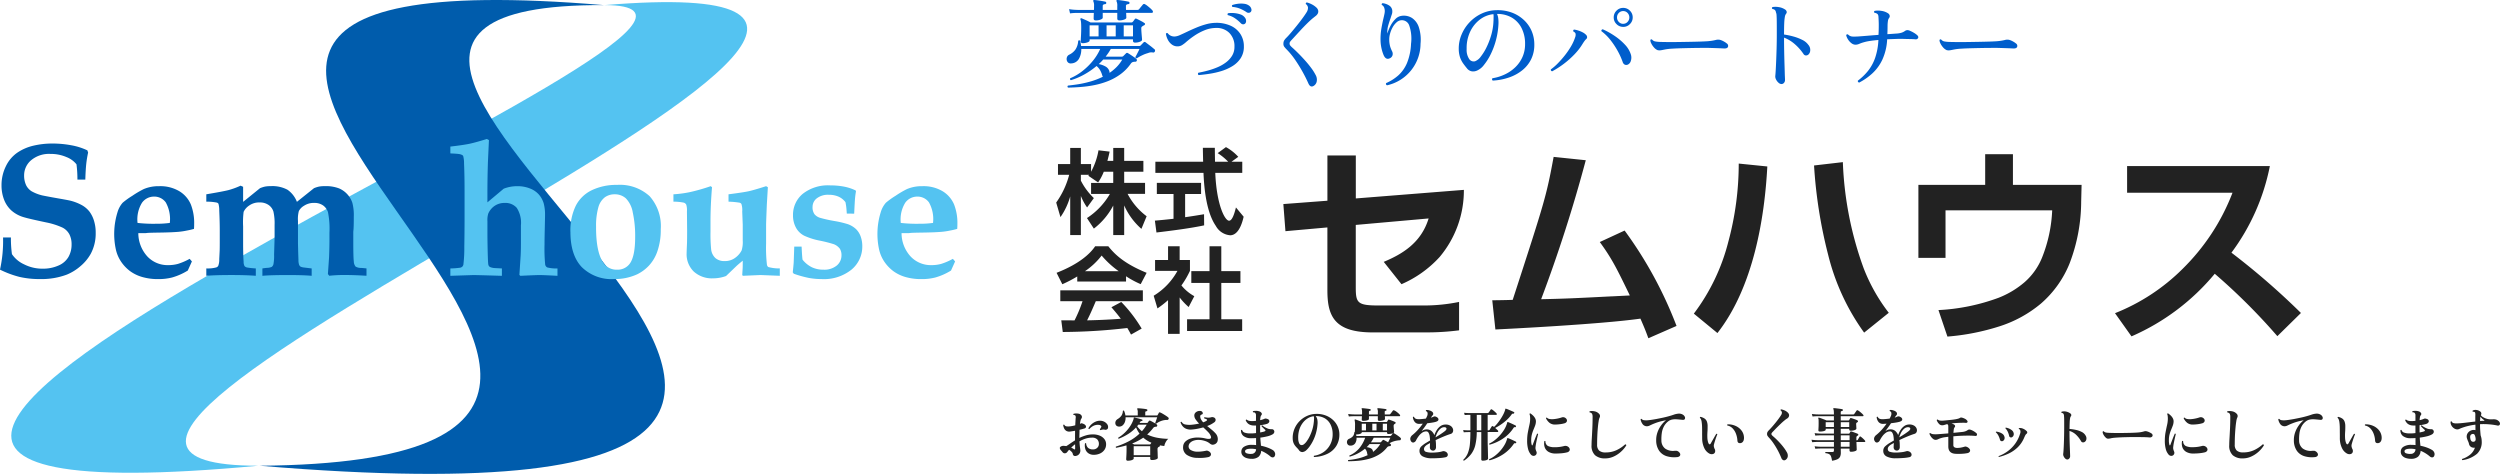 <svg xmlns="http://www.w3.org/2000/svg" xmlns:xlink="http://www.w3.org/1999/xlink" width="431.246" height="81.744" viewBox="0 0 431.246 81.744">
  <defs>
    <clipPath id="clip-path">
      <rect id="長方形_1" data-name="長方形 1" width="165.148" height="81.744" fill="none"/>
    </clipPath>
  </defs>
  <g id="グループ_544" data-name="グループ 544" transform="translate(-13690 10715.744)">
    <path id="パス_11116" data-name="パス 11116" d="M3.6-.1a.49.49,0,0,1-.365-.035A.442.442,0,0,1,3.05-.47a.7.7,0,0,0-.2-.335A1.957,1.957,0,0,0,2.42-1.16a1.877,1.877,0,0,0-.175.2q-.075.1-.145.18a.511.511,0,0,1-.4.23.488.488,0,0,1-.415-.2Q1.14-.93,1-1.08A.817.817,0,0,1,.82-1.41q-.04-.17.16-.3a.88.88,0,0,1,.49-.13l.235.02q.115.01.225.03.27-.16.655-.43t.855-.56v-.58q0-.27.005-.54t0-.54q-.22.04-.44.075L2.59-4.3a1.017,1.017,0,0,1-.635-.11.959.959,0,0,1-.385-.42,1.883,1.883,0,0,1-.17-.58q.07-.14.19-.06a.467.467,0,0,0,.345.265A2.242,2.242,0,0,0,2.56-5.2q.19-.02.43-.065t.49-.115q.02-.44.04-.765t.03-.485a.593.593,0,0,0-.06-.44.273.273,0,0,0-.13-.07.657.657,0,0,0-.16-.02.171.171,0,0,1-.055-.1.114.114,0,0,1,.035-.1,1.669,1.669,0,0,1,.395-.06,1.987,1.987,0,0,1,.445.03.733.733,0,0,1,.55.345.464.464,0,0,1-.05.525.873.873,0,0,0-.135.335,5.418,5.418,0,0,0-.095.555q.05-.02.09-.04a.549.549,0,0,1,.07-.03.283.283,0,0,1,.155-.03.723.723,0,0,1,.175.06l.09.03a.839.839,0,0,1,.385.275.358.358,0,0,1,.07.315.365.365,0,0,1-.275.22q-.19.06-.4.115T4.22-4.61q-.01.57-.03,1.17v.24A7.309,7.309,0,0,1,5.3-3.635,4.166,4.166,0,0,1,6.51-3.81a3.009,3.009,0,0,1,1.22.225,1.912,1.912,0,0,1,.79.605,1.428,1.428,0,0,1,.28.87,1.636,1.636,0,0,1-.29.97,1.878,1.878,0,0,1-.775.63A2.548,2.548,0,0,1,6.67-.29a1.606,1.606,0,0,1-.885-.24,1.366,1.366,0,0,1-.545-.685A2.02,2.02,0,0,1,5.16-2.25a.122.122,0,0,1,.2-.01,1.113,1.113,0,0,0,.35.79,1.31,1.31,0,0,0,.86.25,1,1,0,0,0,.685-.26.872.872,0,0,0,.3-.66,1.1,1.1,0,0,0-.275-.8A1.2,1.2,0,0,0,6.37-3.25a3.657,3.657,0,0,0-1.125.175A5.067,5.067,0,0,0,4.21-2.61q.03.64.09,1.065t.06.525a.98.98,0,0,1-.18.57A.913.913,0,0,1,3.6-.1ZM7.85-4.55a.13.13,0,0,1-.1-.06.137.137,0,0,1-.02-.1,2.758,2.758,0,0,0,.17-.245.7.7,0,0,0,.09-.2q-.07-.27-.46-.3a1.734,1.734,0,0,0-.85.135,2.172,2.172,0,0,0-.77.585.144.144,0,0,1-.11-.025.11.11,0,0,1-.05-.1,2.436,2.436,0,0,1,.52-.685,2.515,2.515,0,0,1,.715-.465,1.9,1.9,0,0,1,.805-.16,1.528,1.528,0,0,1,.715.185,1.411,1.411,0,0,1,.49.43.777.777,0,0,1,.145.535.378.378,0,0,1-.2.35.505.505,0,0,1-.375.05.7.7,0,0,0-.325-.025A2.224,2.224,0,0,0,7.85-4.55ZM3.24-1.27q.22.15.22-.11v-.285q0-.195-.01-.445a6.545,6.545,0,0,0-.68.59,2.129,2.129,0,0,1,.25.115A2.263,2.263,0,0,1,3.24-1.27Zm9.3,2q-.27,0-.27-.26,0-.1.03-.63t.03-1.25q0-.16-.005-.285T12.31-1.92q-.43.13-.87.23t-.9.19a.14.14,0,0,1-.04-.21,13.276,13.276,0,0,0,2.135-.875A8.359,8.359,0,0,0,14.57-3.95a4.55,4.55,0,0,1-.6-1.07,6.557,6.557,0,0,1-1.34,1.125,9.564,9.564,0,0,1-1.65.835.136.136,0,0,1-.085-.075.129.129,0,0,1-.005-.105,6.331,6.331,0,0,0,1.145-.88,6.383,6.383,0,0,0,.885-1.06,5.045,5.045,0,0,0,.56-1.1,1.556,1.556,0,0,0,.065-.22q.015-.08.025-.12a.116.116,0,0,1,.02-.08.114.114,0,0,1,.1-.02q.15.03.42.095t.53.14a3.88,3.88,0,0,1,.38.125q.09.04.05.15t-.11.1h-.01a.368.368,0,0,0-.14.005q-.05.015-.11.125a.954.954,0,0,1-.065.095.954.954,0,0,0-.065.1h1.28a.161.161,0,0,0,.13-.06,1.93,1.93,0,0,1,.115-.16q.085-.11.115-.14a.169.169,0,0,1,.2-.03q.14.06.355.18t.435.25a3.561,3.561,0,0,1,.35.23.215.215,0,0,1,.06.24.177.177,0,0,1-.17.14,1.083,1.083,0,0,0-.315.05.612.612,0,0,0-.235.21,7.913,7.913,0,0,1-1,1.08,6.854,6.854,0,0,0,1.79.57,11.343,11.343,0,0,0,1.85.18,1.46,1.46,0,0,0-.32.355,2.557,2.557,0,0,0-.245.46,1.973,1.973,0,0,0-.125.425q-.4-.05-.77-.12a.189.189,0,0,1-.14.25l-.04.02-.04.02a.416.416,0,0,0-.18.4q0,.12.01.345t.015.47q.005.245.015.43t.01.225q0,.11-.16.2a1.306,1.306,0,0,1-.395.135A2.52,2.52,0,0,1,16.69.61q-.28,0-.28-.26V.08H13.56V.35q0,.11-.16.2a1.306,1.306,0,0,1-.395.135A2.468,2.468,0,0,1,12.54.73ZM11.07-5.16A.7.7,0,0,1,10.6-5.3a.587.587,0,0,1-.2-.365A.737.737,0,0,1,10.46-6.1a.82.82,0,0,1,.33-.355,2.268,2.268,0,0,0,.625-.545,1.5,1.5,0,0,0,.275-.855.148.148,0,0,1,.1-.07.108.108,0,0,1,.1.03,2.848,2.848,0,0,1,.24.82h2.13v-.53a1.256,1.256,0,0,0-.07-.53.132.132,0,0,1-.02-.12.121.121,0,0,1,.12-.06q.11,0,.315.015t.445.04q.24.025.445.055a2.321,2.321,0,0,1,.3.06.142.142,0,0,1,.12.18.162.162,0,0,1-.16.16.187.187,0,0,0-.2.21v.52h1.97a.4.4,0,0,0,.11-.01q.03-.01.06-.08a1.594,1.594,0,0,0,.11-.185q.06-.115.09-.175a.173.173,0,0,1,.105-.09.261.261,0,0,1,.145.03,2.978,2.978,0,0,1,.425.215q.265.155.535.33a4.006,4.006,0,0,1,.41.3.245.245,0,0,1,.085.15.2.2,0,0,1-.025.15.3.3,0,0,1-.29.14.777.777,0,0,0-.155-.005q-.085.005-.165.015a2.992,2.992,0,0,0-.765.2,3.089,3.089,0,0,0-.755.43q-.16,0-.16-.14.03-.08.095-.275t.135-.395q.07-.2.1-.3H12.16a2.038,2.038,0,0,1-.12.825,1.415,1.415,0,0,1-.39.58A.863.863,0,0,1,11.07-5.16ZM13.56-.22h2.85V-1.77H13.56Zm.08-1.85h2.67a.188.188,0,0,0,.17-.1l.13-.21a5,5,0,0,1-1.4-.87,8.819,8.819,0,0,1-.93.56,10.214,10.214,0,0,1-.99.45,1.551,1.551,0,0,1,.2.085Q13.57-2.11,13.64-2.07Zm1.34-2.29a6.943,6.943,0,0,0,.83-1.13H14.36a.722.722,0,0,1-.1.13,1.374,1.374,0,0,0-.1.13,3.632,3.632,0,0,0,.375.465A4.31,4.31,0,0,0,14.98-4.36ZM24.6.24a3.338,3.338,0,0,1-1.915-.545,1.54,1.54,0,0,1-.6-1.375A1.3,1.3,0,0,1,22.5-2.6a2.362,2.362,0,0,1,1.01-.535,4.125,4.125,0,0,1,1.33-.13,6.368,6.368,0,0,1,.635.06,4.525,4.525,0,0,1,.445.09q.19.04.35.065a1.352,1.352,0,0,0,.35.005q.37-.03.26-.41a1.94,1.94,0,0,0-.49-.765q-.38-.395-.83-.8-.46.13-.96.23a8.534,8.534,0,0,1-1.02.14,2.085,2.085,0,0,1-.96-.125,1.574,1.574,0,0,1-.63-.465,1.989,1.989,0,0,1-.35-.65.13.13,0,0,1,.2-.07.859.859,0,0,0,.615.435,3.68,3.68,0,0,0,1.025.055q.35-.03.7-.085t.665-.125a4.985,4.985,0,0,1-.59-.7,1.218,1.218,0,0,1-.24-.69.7.7,0,0,1,.28-.565,1.036,1.036,0,0,1,.67-.225.554.554,0,0,1,.345.09.438.438,0,0,1,.155.23q.07.22-.17.3a.441.441,0,0,0-.17.095.253.253,0,0,0-.09.2,1.125,1.125,0,0,0,.14.54,2.528,2.528,0,0,0,.37.51,2.392,2.392,0,0,0,.58-.27.167.167,0,0,0,.09-.135q0-.075-.1-.125-.08-.04-.18-.08a1.938,1.938,0,0,0-.21-.07.152.152,0,0,1-.01-.12.121.121,0,0,1,.07-.08h.01q.27.05.53.075a1.808,1.808,0,0,0,.63-.075.6.6,0,0,1,.37.02.468.468,0,0,1,.365.375.507.507,0,0,1-.245.495,4.494,4.494,0,0,1-1.21.63l.76.62a6.062,6.062,0,0,1,.665.625,1.486,1.486,0,0,1,.365.665,1.353,1.353,0,0,1-.03.785.869.869,0,0,1-.62.5A.572.572,0,0,1,27-2.06a.949.949,0,0,1-.32-.19,2.341,2.341,0,0,0-.775-.41,3.632,3.632,0,0,0-1.075-.2,2.5,2.5,0,0,0-.875.11,1.6,1.6,0,0,0-.655.38.916.916,0,0,0-.27.62.743.743,0,0,0,.445.67,2.216,2.216,0,0,0,1.145.25,5.6,5.6,0,0,0,.705-.045q.355-.045.625-.1a.661.661,0,0,1,.29-.03.707.707,0,0,1,.24.09.752.752,0,0,1,.38.375.425.425,0,0,1-.04.4.656.656,0,0,1-.43.255,6.668,6.668,0,0,1-.765.11A8.3,8.3,0,0,1,24.6.24ZM33.87.4a2.672,2.672,0,0,1-.86-.135,1.438,1.438,0,0,1-.64-.41,1.019,1.019,0,0,1-.24-.695.964.964,0,0,1,.5-.86,2.416,2.416,0,0,1,1.29-.31q.2,0,.385.01t.375.03q-.01-.24-.01-.55v-.66q-.46.03-.89.03a2.065,2.065,0,0,1-1.275-.38,1.189,1.189,0,0,1-.435-1,.126.126,0,0,1,.2-.02.632.632,0,0,0,.425.43,2.715,2.715,0,0,0,.8.14,7.061,7.061,0,0,0,1.17-.06v-1.3H34.4q-.13,0-.24-.01a1.523,1.523,0,0,1-.8-.265,1.461,1.461,0,0,1-.475-.635.162.162,0,0,1,.07-.1.108.108,0,0,1,.1-.01.932.932,0,0,0,.36.19,2.254,2.254,0,0,0,.59.06q.15,0,.315-.01t.335-.03v-.92a.554.554,0,0,0-.19-.49.261.261,0,0,0-.135-.05,1.412,1.412,0,0,0-.165-.01.123.123,0,0,1-.05-.1.136.136,0,0,1,.04-.1,1.647,1.647,0,0,1,.46-.055,1.739,1.739,0,0,1,.56.075.734.734,0,0,1,.44.3.31.31,0,0,1-.05.395.639.639,0,0,0-.13.31,4.37,4.37,0,0,0-.06.53,3.66,3.66,0,0,0,.73-.23.483.483,0,0,1,.245-.05,1.129,1.129,0,0,1,.3.08.445.445,0,0,1,.285.245.367.367,0,0,1-.035.335.637.637,0,0,1-.36.26,4.83,4.83,0,0,1-.525.13q-.305.06-.645.1v.86q0,.2.01.39.26-.05.47-.1a1.855,1.855,0,0,0,.34-.11.163.163,0,0,0,.1-.115.152.152,0,0,0-.065-.145q-.14-.13-.33-.31a2.82,2.82,0,0,1-.29-.31.206.206,0,0,1,.05-.105.075.075,0,0,1,.09-.025,2.37,2.37,0,0,0,.48.33,3.957,3.957,0,0,0,.53.25,1.977,1.977,0,0,0,.3.06,2.867,2.867,0,0,0,.345.02.39.39,0,0,1,.33.16.441.441,0,0,1,.08.365.608.608,0,0,1-.32.375,3.342,3.342,0,0,1-.885.33,10.351,10.351,0,0,1-1.2.22q.02.43.055.785t.055.615a7.567,7.567,0,0,1,1.095.305,5.456,5.456,0,0,1,.9.415.912.912,0,0,1,.405.47.715.715,0,0,1-.025.59.37.37,0,0,1-.325.23A.591.591,0,0,1,37.15,0a5.755,5.755,0,0,0-.725-.535A5.522,5.522,0,0,0,35.55-.98,1.462,1.462,0,0,1,35.1.045,1.81,1.81,0,0,1,33.87.4Zm-.05-.85a.792.792,0,0,0,.85-.8,4,4,0,0,0-.84-.09q-1.06,0-1.06.45a.367.367,0,0,0,.25.33A1.887,1.887,0,0,0,33.82-.45ZM44.68.09a.178.178,0,0,1-.055-.115.127.127,0,0,1,.035-.1,3.827,3.827,0,0,0,1.715-.68,3.61,3.61,0,0,0,1.12-1.325A3.73,3.73,0,0,0,47.88-3.86a3.663,3.663,0,0,0-.37-1.665A2.568,2.568,0,0,0,46.5-6.6a2.982,2.982,0,0,0-1.55-.365,1.332,1.332,0,0,1,.29.61,2.763,2.763,0,0,1,.03.79,7.545,7.545,0,0,1-.265,1.525,7.539,7.539,0,0,1-.495,1.3,7.082,7.082,0,0,1-.6,1,4.231,4.231,0,0,1-.58.665,1.2,1.2,0,0,1-.645.31.69.69,0,0,1-.625-.34,3.4,3.4,0,0,0-.345-.4,3.626,3.626,0,0,1-.345-.4,1.954,1.954,0,0,1-.265-.5,2.258,2.258,0,0,1-.115-.71,4.009,4.009,0,0,1,.28-1.6,4.144,4.144,0,0,1,.845-1.325,4.27,4.27,0,0,1,1.265-.92,3.975,3.975,0,0,1,1.54-.385,4.334,4.334,0,0,1,1.61.215,3.9,3.9,0,0,1,1.315.745,3.5,3.5,0,0,1,.88,1.155A3.355,3.355,0,0,1,49.04-3.78a3.687,3.687,0,0,1-.505,1.92A3.656,3.656,0,0,1,47.055-.5,5.65,5.65,0,0,1,44.68.09ZM42.91-2.1a2.275,2.275,0,0,0,.495-.52,5.617,5.617,0,0,0,.53-.9,7.867,7.867,0,0,0,.445-1.15,6.4,6.4,0,0,0,.25-1.285.274.274,0,0,1,.01-.06q.02-.32.03-.54a1.027,1.027,0,0,0-.05-.39,2.519,2.519,0,0,0-1.09.395,3.249,3.249,0,0,0-.87.84,3.785,3.785,0,0,0-.56,1.18A4.511,4.511,0,0,0,41.94-3.1a2.024,2.024,0,0,0,.18.86.47.47,0,0,0,.365.275A.645.645,0,0,0,42.91-2.1ZM50.58.82q-.1-.12,0-.21A11.684,11.684,0,0,0,52.29.335,8.106,8.106,0,0,0,53.95-.25a.241.241,0,0,1-.1-.17,1.667,1.667,0,0,0-.12-.505,1.171,1.171,0,0,0-.28-.415A7.109,7.109,0,0,1,50.85.02q-.14-.07-.07-.19A4.623,4.623,0,0,0,52.455-1.4,5.779,5.779,0,0,0,53.49-3.24H52a1.583,1.583,0,0,1-.235.965.949.949,0,0,1-.805.4.55.55,0,0,1-.415-.135.611.611,0,0,1-.19-.355.679.679,0,0,1,.055-.4.559.559,0,0,1,.3-.285,1.819,1.819,0,0,0,.64-.415,1.1,1.1,0,0,0,.26-.705.133.133,0,0,1,.045-.03l.045-.02q.02-.19.03-.475t.01-.625a3.65,3.65,0,0,0-.07-.95.078.078,0,0,1,.02-.09.079.079,0,0,1,.1-.03q.13.04.34.115t.43.16a3.408,3.408,0,0,1,.37.165h4.23a.135.135,0,0,0,.12-.06q.03-.05.08-.14t.09-.15a.119.119,0,0,1,.16-.06q.13.04.335.115t.41.16a2.777,2.777,0,0,1,.325.155.129.129,0,0,1,.065.13.169.169,0,0,1-.085.14.654.654,0,0,0-.07.04l-.06.04a.344.344,0,0,0-.13.29q0,.15.02.38t.04.43q.02.2.02.26,0,.11-.155.185a1.465,1.465,0,0,1-.375.115,2.455,2.455,0,0,1-.44.04q-.25,0-.25-.23V-4.2H52.9v.06q0,.1-.15.18a1.272,1.272,0,0,1-.375.12,2.485,2.485,0,0,1-.435.04h-.02a1.1,1.1,0,0,1,.03.135q.01.065.02.125H57.8a.228.228,0,0,0,.18-.08q.05-.06.13-.17l.13-.18a.146.146,0,0,1,.21-.04,4.223,4.223,0,0,1,.385.225q.225.145.43.3a2.778,2.778,0,0,1,.315.26.22.22,0,0,1,.08.145.246.246,0,0,1-.03.155.187.187,0,0,1-.19.13q-.09,0-.19.01t-.21.03a3.763,3.763,0,0,0-.73.18,3.28,3.28,0,0,0-.63.29l.11.075a.6.6,0,0,1,.08.065.206.206,0,0,1,.06.24.313.313,0,0,1-.06.08.136.136,0,0,1-.1.04,1.01,1.01,0,0,0-.3.05.628.628,0,0,0-.235.2A5.152,5.152,0,0,1,55.845-.315a6.846,6.846,0,0,1-1.67.71A10.632,10.632,0,0,1,52.37.73Q51.45.82,50.58.82Zm2.59-6.97q-.27,0-.27-.22,0-.05.01-.22t.02-.36H51.6q-.165,0-.415.01t-.51.04l-.12-.43q.5.06.855.07l.355.01h1.18q.01-.11.01-.21v-.17a3.184,3.184,0,0,0-.015-.355.478.478,0,0,0-.045-.175.092.092,0,0,1-.01-.12.107.107,0,0,1,.1-.05,4.064,4.064,0,0,1,.42.03q.27.03.535.065t.4.065a.134.134,0,0,1,.11.14.133.133,0,0,1-.13.14.191.191,0,0,0-.145.06.284.284,0,0,0-.035.16v.42h1.54v-.38a1.174,1.174,0,0,0-.07-.53.092.092,0,0,1-.01-.12.118.118,0,0,1,.11-.05,3.926,3.926,0,0,1,.415.03q.265.03.535.065t.41.065a.123.123,0,0,1,.1.14.128.128,0,0,1-.12.14.2.2,0,0,0-.155.06.284.284,0,0,0-.035.16q0,.06.005.17t0,.25h.73a.5.5,0,0,0,.145-.015.215.215,0,0,0,.1-.085,1.57,1.57,0,0,0,.135-.165l.17-.23L58.26-7.9a.176.176,0,0,1,.24-.05,1.522,1.522,0,0,1,.34.19,4.18,4.18,0,0,1,.375.3,1.788,1.788,0,0,1,.255.265.168.168,0,0,1,.045.165.1.1,0,0,1-.1.085H56.89q.01.18.015.32t.005.16q0,.13-.3.225a2.2,2.2,0,0,1-.675.095q-.26,0-.26-.22v-.58H54.14v.48q0,.13-.295.225A2.2,2.2,0,0,1,53.17-6.15Zm1.31,3.71h1.6a.218.218,0,0,0,.17-.08q.04-.05.135-.155t.145-.155a.135.135,0,0,1,.17-.02q.14.07.345.18t.4.23q.08-.16.195-.395t.2-.405H54.97q-.11.21-.23.41T54.48-2.44Zm.36,1.65a4.746,4.746,0,0,0,.685-.61,4.932,4.932,0,0,0,.565-.74H54.24a4.194,4.194,0,0,1-.5.53,1.862,1.862,0,0,1,.73.205.68.68,0,0,1,.36.5.365.365,0,0,0,0,.06A.364.364,0,0,1,54.84-.79ZM52.9-4.5h.73V-5.65H52.9Zm1.82,0h.73V-5.65h-.73Zm1.81,0h.73V-5.65h-.73ZM64.98.31A3.248,3.248,0,0,1,63.45,0a1.032,1.032,0,0,1-.59-.95,1.035,1.035,0,0,1,.34-.815,4.889,4.889,0,0,1,.84-.615q.14-.08.295-.175t.345-.2a5.929,5.929,0,0,0-.065-.74,1.644,1.644,0,0,0-.195-.6.434.434,0,0,0-.39-.235,1.217,1.217,0,0,0-.695.22,2.547,2.547,0,0,0-.59.565,4.8,4.8,0,0,0-.465.735.65.65,0,0,1-.445.395.4.4,0,0,1-.425-.205.7.7,0,0,1-.11-.62,1.008,1.008,0,0,1,.35-.47,7.435,7.435,0,0,0,.88-.83,10.666,10.666,0,0,0,.9-1.12l-.3.02q-.14.01-.28.01a.941.941,0,0,1-.82-.345,1.538,1.538,0,0,1-.31-.815.14.14,0,0,1,.09-.065.113.113,0,0,1,.1.015.593.593,0,0,0,.33.335,1.486,1.486,0,0,0,.57.075q.23-.01.535-.04t.615-.07q.05-.09.1-.185T64.14-6.9a1,1,0,0,0,.115-.61.413.413,0,0,0-.265-.31.125.125,0,0,1,.05-.2,1.47,1.47,0,0,1,.575.085,1.267,1.267,0,0,1,.455.235.457.457,0,0,1,.16.31.348.348,0,0,1-.1.28q-.06.07-.15.19a1.9,1.9,0,0,0-.14.21v.01a3.309,3.309,0,0,0,.41-.15.5.5,0,0,1,.22-.065.628.628,0,0,1,.28.075q.38.18.385.45t-.455.41a5.045,5.045,0,0,1-.63.135q-.4.065-.85.115-.25.38-.515.74t-.475.64a1.826,1.826,0,0,1,.41-.235,1.243,1.243,0,0,1,.47-.085,1.231,1.231,0,0,1,.85.285,1.851,1.851,0,0,1,.49.715,3.694,3.694,0,0,1,.42-.9,2.38,2.38,0,0,1,.645-.68,1.464,1.464,0,0,1,.855-.26,1.5,1.5,0,0,1,.855.215,1.019,1.019,0,0,1,.415.51.78.78,0,0,1,0,.55.574.574,0,0,1-.39.345q-.49.15-1.2.445t-1.39.625a5.191,5.191,0,0,1,.06.64q.01.32.01.58a.625.625,0,0,1-.145.42.44.44,0,0,1-.345.17.565.565,0,0,1-.41-.155.551.551,0,0,1-.16-.415q0-.1.01-.295t.02-.445q-.13.07-.25.14t-.23.13a1.592,1.592,0,0,0-.42.365.649.649,0,0,0-.14.435.479.479,0,0,0,.385.46,3.315,3.315,0,0,0,.985.12,8.652,8.652,0,0,0,.955-.055A4.207,4.207,0,0,0,66.77-.88a.864.864,0,0,1,.27-.045.759.759,0,0,1,.23.055.721.721,0,0,1,.415.335.472.472,0,0,1,.025.405.482.482,0,0,1-.36.26,6.684,6.684,0,0,1-1.075.14Q65.63.31,64.98.31Zm.64-3.61q.47-.28.9-.565t.735-.525q.32-.27.255-.465t-.365-.2a1.016,1.016,0,0,0-.675.26,2.261,2.261,0,0,0-.52.66A4.045,4.045,0,0,0,65.62-3.3ZM70.54.72Q70.39.7,70.41.57a3.21,3.21,0,0,0,.8-1.175,5.777,5.777,0,0,0,.345-1.55q.085-.885.085-2.055h-.3l-.26.005q-.26.005-.58.035l-.11-.39q.39.04.67.045l.28,0h.3V-7.18H71.5l-.26.005q-.26,0-.58.025l-.11-.39q.39.04.67.045l.28,0h3.08a.279.279,0,0,0,.22-.09q.05-.08.17-.25t.16-.24a.159.159,0,0,1,.22-.04,1.906,1.906,0,0,1,.275.195q.165.135.315.275a2.137,2.137,0,0,1,.22.23.15.15,0,0,1,.035.15.1.1,0,0,1-.1.08H74.62v2.67h.13a.235.235,0,0,0,.22-.1q.05-.09.17-.28l.17-.27a.161.161,0,0,1,.25-.04.559.559,0,0,1,.075.045.609.609,0,0,1,.075.065,4.553,4.553,0,0,0,.55-.57,9.374,9.374,0,0,0,.565-.76,8.043,8.043,0,0,0,.48-.81,4.467,4.467,0,0,0,.305-.73.84.84,0,0,0,.03-.115q.01-.055.02-.105t.05-.07a.139.139,0,0,1,.06.01,3.083,3.083,0,0,1,.43.155l.545.235q.275.12.425.2.07.03.03.16a.313.313,0,0,1-.06.08.1.1,0,0,1-.09.03.267.267,0,0,0-.175.015.489.489,0,0,0-.145.145,5.977,5.977,0,0,1-.83.93,8.759,8.759,0,0,1-1,.79,8.1,8.1,0,0,1-.985.58l.275.255q.135.125.205.2a.158.158,0,0,1,.04.165.111.111,0,0,1-.11.085H74.62v.46q0,.47,0,1t.02,1.05q.015.52.025.965t.015.74Q74.69.3,74.69.38q0,.1-.14.18a1.132,1.132,0,0,1-.35.12,2.293,2.293,0,0,1-.43.04q-.25,0-.25-.23v-4.7h-.78A10.258,10.258,0,0,1,72.5-2.02a4.28,4.28,0,0,1-.69,1.55A5.06,5.06,0,0,1,70.54.72Zm4.43-2.76q-.14-.07-.07-.19a4.734,4.734,0,0,0,.935-.58,6.827,6.827,0,0,0,.895-.84,6.955,6.955,0,0,0,.74-.99,4.272,4.272,0,0,0,.47-1.03A1.061,1.061,0,0,0,78-5.89q.02-.06.06-.06a.139.139,0,0,1,.06.01q.14.05.415.17t.545.25q.27.13.39.2.07.04.03.16t-.14.11a.311.311,0,0,0-.145-.005.271.271,0,0,0-.125.115,6.339,6.339,0,0,1-1.76,1.805A7.7,7.7,0,0,1,74.97-2.04ZM74.95.66a.135.135,0,0,1-.07-.2,4.441,4.441,0,0,0,1.015-.6,6.394,6.394,0,0,0,.89-.835,6.558,6.558,0,0,0,.7-.95,4.258,4.258,0,0,0,.435-.95l.04-.12a.79.79,0,0,0,.03-.12q.01-.05.04-.06a.084.084,0,0,1,.08,0,4.332,4.332,0,0,1,.44.175q.28.125.555.255t.4.2a.137.137,0,0,1,.03.18.106.106,0,0,1-.13.08.484.484,0,0,0-.16,0,.227.227,0,0,0-.12.105A6.7,6.7,0,0,1,77.295-.38,7.956,7.956,0,0,1,74.95.66ZM72.74-4.51h.78V-7.18h-.78ZM82.8-.17a.519.519,0,0,1-.365.05.6.6,0,0,1-.345-.2,2.355,2.355,0,0,1-.485-.92,5.4,5.4,0,0,1-.175-1.52A7.538,7.538,0,0,1,81.56-4.2q.13-.665.26-1.245a4.957,4.957,0,0,0,.13-1.08,3.858,3.858,0,0,0-.025-.425,1.178,1.178,0,0,0-.085-.355q.02-.16.16-.12a3.193,3.193,0,0,1,.46.375,1.892,1.892,0,0,1,.36.485,1.131,1.131,0,0,1,.12.6,2.293,2.293,0,0,1-.145.665q-.125.335-.28.7a5.836,5.836,0,0,0-.27.805,3.92,3.92,0,0,0-.115.99,2.809,2.809,0,0,0,.09.8q.03.1.085.09t.085-.09q.06-.17.16-.435t.21-.55q.11-.285.215-.535t.165-.4a.123.123,0,0,1,.18.07q-.03.12-.115.485t-.18.825q-.095.46-.145.88a1.194,1.194,0,0,0,.01.415,2.823,2.823,0,0,0,.14.4.535.535,0,0,1,.02.38A.523.523,0,0,1,82.8-.17Zm3.51-.34a2.334,2.334,0,0,1-1.21-.3,1.48,1.48,0,0,1-.635-.765A2.039,2.039,0,0,1,84.4-2.65a.144.144,0,0,1,.1-.035.106.106,0,0,1,.085.055.9.9,0,0,0,.43.815,2.586,2.586,0,0,0,1.19.215,6.028,6.028,0,0,0,1.63-.21.8.8,0,0,1,.65.12.7.7,0,0,1,.275.35.426.426,0,0,1-.045.375.659.659,0,0,1-.41.255,5.887,5.887,0,0,1-.945.155Q86.85-.51,86.31-.51Zm-.01-5a1.526,1.526,0,0,1-1-.29,2.243,2.243,0,0,1-.62-.79.13.13,0,0,1,.06-.1.108.108,0,0,1,.1-.01.79.79,0,0,0,.47.235,2.628,2.628,0,0,0,.695.02,5.982,5.982,0,0,0,.765-.12,5.649,5.649,0,0,0,.66-.185.677.677,0,0,1,.34-.015.688.688,0,0,1,.36.2.491.491,0,0,1,.155.49.578.578,0,0,1-.425.35,4.672,4.672,0,0,1-.7.145A7.528,7.528,0,0,1,86.3-5.51ZM94.89.33a2.526,2.526,0,0,1-1.74-.545,2.217,2.217,0,0,1-.61-1.735q0-.45.045-1.2t.09-1.695q.045-.945.045-1.975a1.209,1.209,0,0,0-.09-.545.579.579,0,0,0-.41-.235q-.09-.13.02-.21a2.126,2.126,0,0,1,.805.015A1.419,1.419,0,0,1,93.8-7.4a.561.561,0,0,1,.11.73,2.484,2.484,0,0,0-.145.58q-.075.44-.135,1.085t-.095,1.4q-.035.76-.035,1.55a1.362,1.362,0,0,0,.34,1.025A1.589,1.589,0,0,0,94.96-.7a4.333,4.333,0,0,0,1.9-.4,5.954,5.954,0,0,0,1.475-.99.176.176,0,0,1,.14.04.161.161,0,0,1,.06.13A4.941,4.941,0,0,1,97.59-.8a4.877,4.877,0,0,1-1.26.82A3.476,3.476,0,0,1,94.89.33ZM107.26.11a4.4,4.4,0,0,1-1.8-.175A2.469,2.469,0,0,1,104.2-.99a3.128,3.128,0,0,1-.51-1.73,3.976,3.976,0,0,1,.215-1.425,4.608,4.608,0,0,1,.635-1.22,4.242,4.242,0,0,1,.85-.885,9.993,9.993,0,0,0-1.44.345,10.8,10.8,0,0,0-1.02.395l-.37.175a1.084,1.084,0,0,1-.29.1.921.921,0,0,1-.86-.27A1.87,1.87,0,0,1,101-6.4q.07-.14.19-.07a.5.5,0,0,0,.345.2,2.825,2.825,0,0,0,.555.03q.25-.01.675-.07t.945-.155q.52-.1,1.065-.215t1.045-.255q.5-.135.89-.275a3.177,3.177,0,0,1,.77-.175,1.252,1.252,0,0,1,.75.135.846.846,0,0,1,.39.39.435.435,0,0,1,.01.395q-.09.165-.37.145-.07-.01-.15-.015t-.16-.015q-.37-.04-.755-.065a2.951,2.951,0,0,0-.75.045,1.552,1.552,0,0,0-.655.29,2.707,2.707,0,0,0-.78.915,3.526,3.526,0,0,0-.355,1.135,7.457,7.457,0,0,0-.065,1.26,1.753,1.753,0,0,0,.64,1.4,2.342,2.342,0,0,0,1.63.39,2.854,2.854,0,0,1,.295-.005.515.515,0,0,1,.275.085.831.831,0,0,1,.385.415.39.39,0,0,1-.065.4A.685.685,0,0,1,107.26.11Zm5.57-.63a2.056,2.056,0,0,1-.845-.935,3.926,3.926,0,0,1-.365-1.715q0-.25-.005-.48t0-.45q0-.54-.01-.99a7.017,7.017,0,0,0-.07-.86,1.846,1.846,0,0,0-.1-.415.7.7,0,0,0-.2-.3q-.03-.15.11-.17a2.111,2.111,0,0,1,.69.29,1.087,1.087,0,0,1,.41.55,2.185,2.185,0,0,1,.115.7q.005.4-.015.865-.02.25-.03.52t0,.56a3.4,3.4,0,0,0,.075.685,1.825,1.825,0,0,0,.145.425q.08.14.18.14t.19-.15q.11-.2.29-.515t.36-.635q.18-.32.3-.5a.121.121,0,0,1,.18.09q-.09.2-.2.51t-.21.635q-.1.325-.16.555a.943.943,0,0,0-.02.425,2.186,2.186,0,0,0,.1.325.738.738,0,0,1,.1.59.513.513,0,0,1-.355.345A.875.875,0,0,1,112.83-.52Zm5.36-1.78q-.46.03-.49-.45a3.943,3.943,0,0,0-.25-1.175,2.737,2.737,0,0,0-.575-.925,1.691,1.691,0,0,0-.9-.49.133.133,0,0,1,.03-.21,3.2,3.2,0,0,1,1.38.275,2.634,2.634,0,0,1,1.025.8,2.078,2.078,0,0,1,.425,1.2,1.5,1.5,0,0,1-.04.415.8.8,0,0,1-.195.37A.632.632,0,0,1,118.19-2.3ZM125.98.6a.418.418,0,0,1-.39.025.654.654,0,0,1-.31-.365,13.5,13.5,0,0,0-.6-1.285,13.412,13.412,0,0,0-.74-1.225,8.025,8.025,0,0,0-.825-1.03,2.467,2.467,0,0,1-.22-.285.554.554,0,0,1-.08-.3.714.714,0,0,1,.08-.365,1.555,1.555,0,0,1,.24-.3q.24-.24.54-.58t.6-.71q.3-.37.555-.72t.405-.6a.766.766,0,0,0,.14-.48.534.534,0,0,0-.23-.34q-.03-.15.11-.17a2.814,2.814,0,0,1,.535.16,1.774,1.774,0,0,1,.555.35.761.761,0,0,1,.265.42.589.589,0,0,1-.085.41.765.765,0,0,1-.275.26,2.6,2.6,0,0,0-.4.29q-.28.22-.585.51t-.6.58q-.295.29-.535.545t-.39.405q-.07.08-.12.15a.285.285,0,0,0-.05.17.272.272,0,0,0,.06.175,1.764,1.764,0,0,0,.18.185q.28.23.62.56t.685.715q.345.385.63.77a6.252,6.252,0,0,1,.465.715,1.116,1.116,0,0,1,.165.825A.856.856,0,0,1,125.98.6Zm8.04.13a3.469,3.469,0,0,0-.175-.745.753.753,0,0,0-.32-.39,1.6,1.6,0,0,0-.635-.165.151.151,0,0,1-.035-.11.11.11,0,0,1,.055-.09h1.15q.29,0,.29-.24v-.37h-2.285q-.165,0-.415.01t-.51.04l-.12-.43q.49.06.845.07l.355.01h2.13v-.83h-2.825q-.165,0-.415.01t-.51.04l-.12-.43q.49.06.85.07l.36.01h2.66v-.84h-2.285q-.165,0-.415.01t-.51.04l-.12-.43q.49.06.845.07l.355.01h2.13v-.84h-1.42v.17q0,.11-.155.18a1.486,1.486,0,0,1-.385.105,3.054,3.054,0,0,1-.46.035q-.26,0-.26-.21,0-.08.02-.425t.02-.765q0-.29-.005-.525a1.121,1.121,0,0,0-.055-.365.078.078,0,0,1,.02-.09.088.088,0,0,1,.11-.02,3.418,3.418,0,0,1,.375.12q.245.09.5.19t.4.17h1.29v-.73H131.6q-.165,0-.42.01t-.515.04l-.12-.43q.5.06.855.07l.355.01h2.59v-.11a4.571,4.571,0,0,0-.025-.54.821.821,0,0,0-.065-.27.131.131,0,0,1-.01-.13.136.136,0,0,1,.1-.04,3.972,3.972,0,0,1,.43.035q.29.035.58.075t.42.07a.134.134,0,0,1,.11.17.154.154,0,0,1-.15.15q-.21.01-.21.2v.39h2.11a.246.246,0,0,0,.23-.1q.07-.09.2-.285t.18-.265a.175.175,0,0,1,.25-.05,2.323,2.323,0,0,1,.315.215q.185.145.35.3a2.123,2.123,0,0,1,.235.24.152.152,0,0,1,.05.165.111.111,0,0,1-.11.085h-3.81v.73h1.33a.149.149,0,0,0,.13-.08q.03-.06.07-.13l.08-.14q.04-.09.18-.06t.335.1q.205.07.42.15a2.238,2.238,0,0,1,.335.15.157.157,0,0,1,.09.16.156.156,0,0,1-.1.16.276.276,0,0,0-.055.025.233.233,0,0,0-.045.035.242.242,0,0,0-.11.22q0,.1.01.275t.02.33q.01.155.01.2,0,.11-.15.2a1.264,1.264,0,0,1-.375.13,2.314,2.314,0,0,1-.455.045q-.26,0-.26-.25v-.08h-1.46v.84h1.37a.165.165,0,0,0,.15-.08.776.776,0,0,1,.06-.115.776.776,0,0,0,.06-.115.2.2,0,0,1,.075-.075.2.2,0,0,1,.115.005q.12.03.345.11t.445.165q.22.085.32.135a.157.157,0,0,1,.09.16.14.14,0,0,1-.11.15.148.148,0,0,0-.07.04q-.15.07-.15.32v.44h.06a.275.275,0,0,0,.11-.015.22.22,0,0,0,.07-.075q.05-.08.15-.245t.15-.255a.136.136,0,0,1,.22-.03,3.931,3.931,0,0,1,.4.335,2.608,2.608,0,0,1,.33.355.15.15,0,0,1,.035.15.1.1,0,0,1-.1.08h-1.42q.02.46.035.85t.015.47q0,.11-.15.19a1.372,1.372,0,0,1-.375.125,2.314,2.314,0,0,1-.455.045q-.26,0-.26-.24v-.31h-1.51q0,.19.005.405t.005.325a1.6,1.6,0,0,1-.12.645.971.971,0,0,1-.45.455A3.075,3.075,0,0,1,134.02.73Zm1.51-3.54h1.52v-.84h-1.52Zm0,1.13h1.52v-.83h-1.52Zm0-3.41h1.46v-.83h-1.46Zm-2.6,0h1.42v-.83h-1.42ZM144.98.31A3.248,3.248,0,0,1,143.45,0a1.032,1.032,0,0,1-.59-.95,1.035,1.035,0,0,1,.34-.815,4.889,4.889,0,0,1,.84-.615q.14-.08.3-.175t.345-.2a5.929,5.929,0,0,0-.065-.74,1.644,1.644,0,0,0-.2-.6.434.434,0,0,0-.39-.235,1.217,1.217,0,0,0-.695.22,2.547,2.547,0,0,0-.59.565,4.8,4.8,0,0,0-.465.735.65.65,0,0,1-.445.395.4.4,0,0,1-.425-.205.7.7,0,0,1-.11-.62,1.008,1.008,0,0,1,.35-.47,7.434,7.434,0,0,0,.88-.83,10.666,10.666,0,0,0,.9-1.12l-.3.02q-.14.01-.28.01a.941.941,0,0,1-.82-.345,1.538,1.538,0,0,1-.31-.815.14.14,0,0,1,.09-.065.113.113,0,0,1,.1.015.593.593,0,0,0,.33.335,1.486,1.486,0,0,0,.57.075q.23-.01.535-.04t.615-.07q.05-.09.095-.185t.085-.185a1,1,0,0,0,.115-.61.413.413,0,0,0-.265-.31.125.125,0,0,1,.05-.2,1.47,1.47,0,0,1,.575.085,1.267,1.267,0,0,1,.455.235.457.457,0,0,1,.16.31.348.348,0,0,1-.1.28q-.06.07-.15.19a1.9,1.9,0,0,0-.14.21v.01a3.308,3.308,0,0,0,.41-.15.5.5,0,0,1,.22-.065.628.628,0,0,1,.28.075q.38.18.385.45t-.455.41a5.045,5.045,0,0,1-.63.135q-.4.065-.85.115-.25.38-.515.74t-.475.64a1.826,1.826,0,0,1,.41-.235,1.243,1.243,0,0,1,.47-.085,1.231,1.231,0,0,1,.85.285,1.851,1.851,0,0,1,.49.715,3.694,3.694,0,0,1,.42-.9,2.38,2.38,0,0,1,.645-.68,1.464,1.464,0,0,1,.855-.26,1.5,1.5,0,0,1,.855.215,1.019,1.019,0,0,1,.415.51.78.78,0,0,1,0,.55.574.574,0,0,1-.39.345q-.49.15-1.2.445t-1.39.625a5.191,5.191,0,0,1,.06.64q.01.32.01.58a.625.625,0,0,1-.145.42.44.44,0,0,1-.345.17.565.565,0,0,1-.41-.155.551.551,0,0,1-.16-.415q0-.1.01-.295t.02-.445q-.13.07-.25.14t-.23.13a1.591,1.591,0,0,0-.42.365.649.649,0,0,0-.14.435.479.479,0,0,0,.385.46,3.315,3.315,0,0,0,.985.12,8.653,8.653,0,0,0,.955-.055,4.207,4.207,0,0,0,.805-.155.864.864,0,0,1,.27-.045.759.759,0,0,1,.23.055.721.721,0,0,1,.415.335.472.472,0,0,1,.025.405.482.482,0,0,1-.36.26,6.684,6.684,0,0,1-1.075.14Q145.63.31,144.98.31Zm.64-3.61q.47-.28.9-.565t.735-.525q.32-.27.255-.465t-.365-.2a1.016,1.016,0,0,0-.675.26,2.261,2.261,0,0,0-.52.66A4.046,4.046,0,0,0,145.62-3.3ZM155.4-.46q-1.32-.04-1.32-1.27V-3.4q-.34.04-.62.08a3.334,3.334,0,0,0-.48.1,3.516,3.516,0,0,0-.65.235.961.961,0,0,1-.45.115.692.692,0,0,1-.42-.16,1.775,1.775,0,0,1-.38-.4,2.144,2.144,0,0,1-.26-.5.159.159,0,0,1,.07-.09.108.108,0,0,1,.1-.01.939.939,0,0,0,.425.175,3.681,3.681,0,0,0,.615.025q.23-.01.8-.055t1.25-.1V-5.07q0-.13-.01-.235a.353.353,0,0,0-.06-.175.273.273,0,0,0-.15-.1q-.28.08-.475.14a1.169,1.169,0,0,1-.335.06.745.745,0,0,1-.6-.275,1.8,1.8,0,0,1-.365-.595q.03-.15.17-.12a.727.727,0,0,0,.39.17,2.581,2.581,0,0,0,.61.01q.23-.02.585-.055l.74-.075q.385-.04.685-.09a4.839,4.839,0,0,0,.5-.11,1.278,1.278,0,0,0,.36-.16.33.33,0,0,1,.205-.04.912.912,0,0,1,.255.06,2.416,2.416,0,0,1,.43.19.963.963,0,0,1,.26.21q.18.19.11.335t-.32.125a2.924,2.924,0,0,0-.36-.02q-.2,0-.44.01-.26,0-.61.02t-.69.05q-.09.01-.175.015t-.165.015a1.791,1.791,0,0,1,.47.22.3.3,0,0,1,.155.22.3.3,0,0,1-.085.24.66.66,0,0,0-.14.365q-.04.265-.06.585.48-.05.9-.09t.69-.07a2.293,2.293,0,0,0,.5-.12,1.713,1.713,0,0,0,.38-.2.48.48,0,0,1,.43-.07,2.437,2.437,0,0,1,.58.26,2.77,2.77,0,0,1,.44.31.331.331,0,0,1,.135.365q-.065.185-.335.145-.18-.02-.485-.035t-.7-.015q-.49,0-1.15.025t-1.4.095v1.52a.423.423,0,0,0,.14.34.82.82,0,0,0,.48.14,3.155,3.155,0,0,0,.65-.05,5.3,5.3,0,0,0,.66-.16.482.482,0,0,1,.36.02,1.072,1.072,0,0,1,.535.41.406.406,0,0,1,.015.42.608.608,0,0,1-.42.26,6.2,6.2,0,0,1-.915.11Q155.93-.44,155.4-.46Zm7.42.54q-.11-.05-.05-.15a6.339,6.339,0,0,0,1.59-.865,5.927,5.927,0,0,0,1.27-1.295,5.651,5.651,0,0,0,.82-1.67.856.856,0,0,0,.04-.62.429.429,0,0,0-.24-.23.1.1,0,0,1,.04-.15,1.229,1.229,0,0,1,.665.095,1.881,1.881,0,0,1,.625.415.293.293,0,0,1-.03.49.715.715,0,0,0-.175.215q-.075.135-.215.455a4.951,4.951,0,0,1-1.105,1.64,5.778,5.778,0,0,1-1.52,1.06A8.56,8.56,0,0,1,162.82.08Zm.62-2.73a.384.384,0,0,1-.265-.015.332.332,0,0,1-.185-.245,3.616,3.616,0,0,0-.27-.69,1.9,1.9,0,0,0-.43-.56q-.04-.11.08-.13a2.617,2.617,0,0,1,.54.125,1.936,1.936,0,0,1,.51.26.855.855,0,0,1,.32.435.662.662,0,0,1,0,.53A.551.551,0,0,1,163.44-2.65Zm1.57-.65a.368.368,0,0,1-.265-.02.323.323,0,0,1-.175-.25,3.262,3.262,0,0,0-.235-.7,2.186,2.186,0,0,0-.405-.59.1.1,0,0,1,.02-.085.09.09,0,0,1,.07-.035,2.436,2.436,0,0,1,.52.155,1.965,1.965,0,0,1,.505.3.856.856,0,0,1,.295.445.658.658,0,0,1-.035.505A.585.585,0,0,1,165.01-3.3ZM174.6.52a.529.529,0,0,1-.34-.16,1.146,1.146,0,0,1-.285-.395A.779.779,0,0,1,173.9-.47q.03-.19.06-.655t.055-1.12q.025-.655.04-1.42t.015-1.545V-5.7q0-.49-.005-.775t-.025-.465a.911.911,0,0,0-.085-.415.438.438,0,0,0-.325-.165.131.131,0,0,1,.01-.21,1.668,1.668,0,0,1,.71-.03,1.886,1.886,0,0,1,.79.34.378.378,0,0,1,.15.225.286.286,0,0,1-.07.255.829.829,0,0,0-.13.335,4.452,4.452,0,0,0-.07.68q-.02.445-.03,1.175a7.766,7.766,0,0,1,1.115.165,3.968,3.968,0,0,1,1.015.365,1.533,1.533,0,0,1,.66.64.876.876,0,0,1,.1.68.646.646,0,0,1-.315.41.5.5,0,0,1-.32.05.386.386,0,0,1-.26-.19,4.826,4.826,0,0,0-.9-1.155,2.871,2.871,0,0,0-1.1-.625v.08q0,.67.015,1.385t.04,1.34q.025.625.04,1.045t.015.5a.6.6,0,0,1-.15.405A.45.45,0,0,1,174.6.52Zm7.56-3.67a.029.029,0,0,0-.02.01,3.973,3.973,0,0,1-.475.07.537.537,0,0,1-.345-.12,1.757,1.757,0,0,1-.35-.38,1.721,1.721,0,0,1-.23-.445q-.07-.215,0-.305a.121.121,0,0,1,.18,0,.576.576,0,0,0,.255.16,2.051,2.051,0,0,0,.465.07q.3.02.83.03t1.31.01q.94-.01,1.72-.03t1.29-.06a4.843,4.843,0,0,0,1.06-.19.832.832,0,0,1,.51,0,2.332,2.332,0,0,1,.43.165,3.18,3.18,0,0,1,.33.185.406.406,0,0,1,.2.29.327.327,0,0,1-.12.295.6.6,0,0,1-.45.105q-.47-.04-1.08-.05t-1.11-.01q-.21,0-.65,0t-.985.015q-.545.01-1.1.035t-.995.06A5.415,5.415,0,0,0,182.16-3.15ZM192.8-.17a.519.519,0,0,1-.365.05.6.6,0,0,1-.345-.2,2.355,2.355,0,0,1-.485-.92,5.4,5.4,0,0,1-.175-1.52,7.537,7.537,0,0,1,.13-1.445q.13-.665.26-1.245a4.957,4.957,0,0,0,.13-1.08,3.858,3.858,0,0,0-.025-.425,1.178,1.178,0,0,0-.085-.355q.02-.16.16-.12a3.193,3.193,0,0,1,.46.375,1.893,1.893,0,0,1,.36.485,1.13,1.13,0,0,1,.12.6,2.294,2.294,0,0,1-.145.665q-.125.335-.28.7a5.837,5.837,0,0,0-.27.805,3.92,3.92,0,0,0-.115.99,2.809,2.809,0,0,0,.09.8q.03.1.085.09t.085-.09q.06-.17.16-.435t.21-.55q.11-.285.215-.535t.165-.4a.123.123,0,0,1,.18.07q-.03.12-.115.485t-.18.825q-.1.46-.145.88a1.194,1.194,0,0,0,.01.415,2.822,2.822,0,0,0,.14.4.535.535,0,0,1,.02.38A.523.523,0,0,1,192.8-.17Zm3.51-.34a2.334,2.334,0,0,1-1.21-.3,1.48,1.48,0,0,1-.635-.765,2.039,2.039,0,0,1-.065-1.08.144.144,0,0,1,.105-.035.106.106,0,0,1,.085.055.9.9,0,0,0,.43.815,2.586,2.586,0,0,0,1.19.215,6.028,6.028,0,0,0,1.63-.21.8.8,0,0,1,.65.12.7.7,0,0,1,.275.35.426.426,0,0,1-.045.375.659.659,0,0,1-.41.255,5.887,5.887,0,0,1-.945.155Q196.85-.51,196.31-.51Zm-.01-5a1.526,1.526,0,0,1-1-.29,2.243,2.243,0,0,1-.62-.79.13.13,0,0,1,.06-.1.108.108,0,0,1,.1-.01.79.79,0,0,0,.47.235,2.628,2.628,0,0,0,.7.02,5.982,5.982,0,0,0,.765-.12,5.649,5.649,0,0,0,.66-.185.677.677,0,0,1,.34-.015.688.688,0,0,1,.36.2.491.491,0,0,1,.155.49.578.578,0,0,1-.425.35,4.671,4.671,0,0,1-.7.145A7.528,7.528,0,0,1,196.3-5.51ZM204.89.33a2.526,2.526,0,0,1-1.74-.545,2.217,2.217,0,0,1-.61-1.735q0-.45.045-1.2t.09-1.695q.045-.945.045-1.975a1.209,1.209,0,0,0-.09-.545.579.579,0,0,0-.41-.235q-.09-.13.02-.21a2.126,2.126,0,0,1,.8.015,1.418,1.418,0,0,1,.755.395.561.561,0,0,1,.11.73,2.484,2.484,0,0,0-.145.58q-.075.44-.135,1.085t-.1,1.4q-.035.76-.035,1.55a1.362,1.362,0,0,0,.34,1.025,1.589,1.589,0,0,0,1.12.325,4.333,4.333,0,0,0,1.895-.4,5.954,5.954,0,0,0,1.475-.99.176.176,0,0,1,.14.04.161.161,0,0,1,.06.13,4.941,4.941,0,0,1-.94,1.12,4.877,4.877,0,0,1-1.26.82A3.476,3.476,0,0,1,204.89.33ZM217.26.11a4.4,4.4,0,0,1-1.8-.175A2.469,2.469,0,0,1,214.2-.99a3.127,3.127,0,0,1-.51-1.73,3.976,3.976,0,0,1,.215-1.425,4.608,4.608,0,0,1,.635-1.22,4.242,4.242,0,0,1,.85-.885,9.993,9.993,0,0,0-1.44.345,10.8,10.8,0,0,0-1.02.395l-.37.175a1.084,1.084,0,0,1-.29.1.921.921,0,0,1-.86-.27A1.87,1.87,0,0,1,211-6.4q.07-.14.19-.07a.5.5,0,0,0,.345.2,2.825,2.825,0,0,0,.555.03q.25-.01.675-.07t.945-.155q.52-.1,1.065-.215t1.045-.255q.5-.135.89-.275a3.177,3.177,0,0,1,.77-.175,1.252,1.252,0,0,1,.75.135.846.846,0,0,1,.39.39.435.435,0,0,1,.01.395q-.09.165-.37.145-.07-.01-.15-.015t-.16-.015q-.37-.04-.755-.065a2.951,2.951,0,0,0-.75.045,1.553,1.553,0,0,0-.655.29,2.708,2.708,0,0,0-.78.915,3.527,3.527,0,0,0-.355,1.135,7.458,7.458,0,0,0-.065,1.26,1.753,1.753,0,0,0,.64,1.4,2.342,2.342,0,0,0,1.63.39,2.854,2.854,0,0,1,.295-.005.515.515,0,0,1,.275.085.831.831,0,0,1,.385.415.39.39,0,0,1-.065.4A.685.685,0,0,1,217.26.11Zm5.57-.63a2.056,2.056,0,0,1-.845-.935,3.926,3.926,0,0,1-.365-1.715q0-.25,0-.48t-.005-.45q0-.54-.01-.99a7.018,7.018,0,0,0-.07-.86,1.846,1.846,0,0,0-.1-.415.7.7,0,0,0-.2-.3q-.03-.15.11-.17a2.111,2.111,0,0,1,.69.29,1.087,1.087,0,0,1,.41.55,2.184,2.184,0,0,1,.115.7q.005.4-.015.865-.02.25-.03.52t0,.56a3.4,3.4,0,0,0,.075.685,1.825,1.825,0,0,0,.145.425q.08.14.18.14t.19-.15q.11-.2.29-.515t.36-.635q.18-.32.3-.5a.121.121,0,0,1,.18.09q-.09.2-.2.51t-.21.635q-.1.325-.16.555a.944.944,0,0,0-.02.425,2.184,2.184,0,0,0,.1.325.739.739,0,0,1,.1.59.513.513,0,0,1-.355.345A.875.875,0,0,1,222.83-.52Zm5.36-1.78q-.46.03-.49-.45a3.943,3.943,0,0,0-.25-1.175,2.737,2.737,0,0,0-.575-.925,1.691,1.691,0,0,0-.9-.49.133.133,0,0,1,.03-.21,3.2,3.2,0,0,1,1.38.275,2.634,2.634,0,0,1,1.025.8,2.078,2.078,0,0,1,.425,1.2,1.5,1.5,0,0,1-.04.415.8.8,0,0,1-.195.37A.632.632,0,0,1,228.19-2.3ZM233.87.4a2.673,2.673,0,0,1-.86-.135,1.438,1.438,0,0,1-.64-.41,1.019,1.019,0,0,1-.24-.695.964.964,0,0,1,.5-.86,2.416,2.416,0,0,1,1.29-.31q.2,0,.385.01t.375.03q-.01-.24-.01-.55v-.66q-.46.03-.89.03a2.065,2.065,0,0,1-1.275-.38,1.189,1.189,0,0,1-.435-1,.126.126,0,0,1,.2-.02.632.632,0,0,0,.425.43,2.715,2.715,0,0,0,.795.14,7.061,7.061,0,0,0,1.17-.06v-1.3h-.26q-.13,0-.24-.01a1.523,1.523,0,0,1-.795-.265,1.461,1.461,0,0,1-.475-.635.162.162,0,0,1,.07-.1.108.108,0,0,1,.1-.01.932.932,0,0,0,.36.19,2.254,2.254,0,0,0,.59.06q.15,0,.315-.01t.335-.03v-.92a.554.554,0,0,0-.19-.49.261.261,0,0,0-.135-.05,1.412,1.412,0,0,0-.165-.01.123.123,0,0,1-.05-.1.136.136,0,0,1,.04-.1,1.647,1.647,0,0,1,.46-.055,1.739,1.739,0,0,1,.56.075.734.734,0,0,1,.44.3.31.31,0,0,1-.05.395.639.639,0,0,0-.13.31,4.367,4.367,0,0,0-.06.53,3.66,3.66,0,0,0,.73-.23.483.483,0,0,1,.245-.05,1.129,1.129,0,0,1,.295.08.445.445,0,0,1,.285.245.367.367,0,0,1-.035.335.637.637,0,0,1-.36.26,4.829,4.829,0,0,1-.525.13q-.3.06-.645.1v.86q0,.2.01.39.26-.05.47-.1a1.855,1.855,0,0,0,.34-.11.163.163,0,0,0,.1-.115.152.152,0,0,0-.065-.145q-.14-.13-.33-.31a2.82,2.82,0,0,1-.29-.31.206.206,0,0,1,.05-.105.075.075,0,0,1,.09-.025,2.37,2.37,0,0,0,.48.33,3.956,3.956,0,0,0,.53.25,1.977,1.977,0,0,0,.305.06,2.867,2.867,0,0,0,.345.02.39.39,0,0,1,.33.16.441.441,0,0,1,.08.365.608.608,0,0,1-.32.375,3.342,3.342,0,0,1-.885.33,10.351,10.351,0,0,1-1.205.22q.02.43.055.785t.055.615a7.568,7.568,0,0,1,1.1.305,5.456,5.456,0,0,1,.895.415.912.912,0,0,1,.4.47.715.715,0,0,1-.025.59.37.37,0,0,1-.325.23A.591.591,0,0,1,237.15,0a5.754,5.754,0,0,0-.725-.535,5.522,5.522,0,0,0-.875-.445A1.462,1.462,0,0,1,235.1.045,1.809,1.809,0,0,1,233.87.4Zm-.05-.85a.792.792,0,0,0,.85-.8,4,4,0,0,0-.84-.09q-1.06,0-1.06.45a.367.367,0,0,0,.25.33A1.887,1.887,0,0,0,233.82-.45ZM242.78.63a.127.127,0,0,1-.06-.21,4.1,4.1,0,0,0,1.38-.745,2.627,2.627,0,0,0,.82-1.195h-.02a1.011,1.011,0,0,1-.64-.12.8.8,0,0,1-.36-.52,2.12,2.12,0,0,0-.15-.445,3.974,3.974,0,0,1-.18-.465,1.056,1.056,0,0,1,.09-.935,1.232,1.232,0,0,1,.75-.535,1.022,1.022,0,0,1,.6,0q0-.27,0-.525T245-5.49a11.435,11.435,0,0,0-1.31.24,9.563,9.563,0,0,0-.93.28,5.314,5.314,0,0,0-.495.2.886.886,0,0,1-.365.1,1.039,1.039,0,0,1-.6-.2,1.366,1.366,0,0,1-.445-.5,1.079,1.079,0,0,1-.13-.615.134.134,0,0,1,.09-.075.113.113,0,0,1,.1.015.438.438,0,0,0,.31.285,2.061,2.061,0,0,0,.6.055q.63-.02,1.475-.125t1.685-.2v-.645q0-.3.01-.555,0-.38-.15-.45a.5.5,0,0,0-.27-.03.142.142,0,0,1-.03-.21.95.95,0,0,1,.585-.11,1.242,1.242,0,0,1,.605.2.616.616,0,0,1,.285.325.608.608,0,0,1-.075.385,1.231,1.231,0,0,0,.41.35,2.805,2.805,0,0,0,.63.27,2.37,2.37,0,0,0,.495.085q.245.015.535,0a1.691,1.691,0,0,1,.525.04,1.071,1.071,0,0,1,.465.26.611.611,0,0,1,.23.375.36.36,0,0,1-.09.325.389.389,0,0,1-.37.07,10.583,10.583,0,0,0-1.4-.2A10.778,10.778,0,0,0,245.8-5.57q0,.61.035,1.09t.075.86a2.834,2.834,0,0,1,.18.95,2.775,2.775,0,0,1-.8,2.2A5.013,5.013,0,0,1,242.78.63Zm1.95-3.18q.32-.06.32-.45a2.009,2.009,0,0,0-.16-.685.325.325,0,0,0-.37-.2q-.54.09-.39.8a.715.715,0,0,0,.245.48A.474.474,0,0,0,244.73-2.55Zm1.08-3.57q.17-.02.345-.03t.335-.01q.06-.01.065-.05t-.065-.08a2.3,2.3,0,0,1-.325-.25,1.931,1.931,0,0,1-.295-.34Q245.83-6.61,245.81-6.12Z" transform="translate(13872 -10637)" fill="#222"/>
    <g id="グループ_543" data-name="グループ 543" transform="translate(13690 -10715.744)">
      <g id="グループ_1" data-name="グループ 1" clip-path="url(#clip-path)">
        <path id="パス_1" data-name="パス 1" d="M46.707,80.747c-66.058,0,156.039-87.417,59.722-79.457,43.77,0-196.542,92.229-59.722,79.457" transform="translate(-2.152 -0.409)" fill="#54c3f1"/>
        <path id="パス_2" data-name="パス 2" d="M94.324,80.339C204.7,79.479,26.946-9.763,153.706.882,68,.478,259.807,94.235,94.324,80.339" transform="translate(-49.545 0)" fill="#005cac"/>
        <path id="パス_3" data-name="パス 3" d="M14.713,58.371H13.356a20.66,20.66,0,0,0-.16-2.628,4.088,4.088,0,0,0-1.722-1.25,6.7,6.7,0,0,0-2.748-.545,4.788,4.788,0,0,0-3.373,1.1A3.412,3.412,0,0,0,4.16,57.633a3.919,3.919,0,0,0,.352,1.722A2.59,2.59,0,0,0,5.473,60.4a7.059,7.059,0,0,0,1.842.708q.929.193,2.587.483t2.155.4a8.264,8.264,0,0,1,2.1.811,4.381,4.381,0,0,1,1.273,1.09,5.18,5.18,0,0,1,.777,1.557,6.846,6.846,0,0,1,.3,2.11,7.4,7.4,0,0,1-.851,3.609,7.653,7.653,0,0,1-1.783,2.143,8.477,8.477,0,0,1-2.344,1.452,12.46,12.46,0,0,1-4.625.77,15.288,15.288,0,0,1-3.517-.367A16.8,16.8,0,0,1,0,73.905a22.637,22.637,0,0,0,.526-5.55H1.883a19.81,19.81,0,0,0,.176,2.878,5.036,5.036,0,0,0,2.084,1.753,6.957,6.957,0,0,0,3.221.755,6.53,6.53,0,0,0,2.716-.539,3.607,3.607,0,0,0,1.731-1.488,4.3,4.3,0,0,0,.537-2.157,3.722,3.722,0,0,0-.377-1.737,2.773,2.773,0,0,0-1.178-1.159,12.472,12.472,0,0,0-2.821-.9q-2.9-.611-3.814-.884a5.538,5.538,0,0,1-2.22-1.2,4.916,4.916,0,0,1-1.259-1.9,6.808,6.808,0,0,1-.416-2.4,7.329,7.329,0,0,1,.754-3.313,5.962,5.962,0,0,1,1.991-2.35A8.273,8.273,0,0,1,5.8,52.515,14.071,14.071,0,0,1,9,52.153a17.735,17.735,0,0,1,3.3.3,10.963,10.963,0,0,1,2.77.877l.129.383a18.777,18.777,0,0,0-.33,2.033q-.1,1-.152,2.622" transform="translate(0 -27.394)" fill="#005cac"/>
        <path id="パス_4" data-name="パス 4" d="M54.9,80.629,54.19,82.2a10.572,10.572,0,0,1-2.712,1.2,9.337,9.337,0,0,1-2.375.276,9.649,9.649,0,0,1-2.8-.369A6.66,6.66,0,0,1,44.233,82.3a6.788,6.788,0,0,1-1.509-1.571,6.194,6.194,0,0,1-.939-2.148,12.632,12.632,0,0,1,.273-6.41,4.28,4.28,0,0,1,.9-1.667,13.43,13.43,0,0,1,1.67-1.2,16.488,16.488,0,0,1,1.96-1.154,6.507,6.507,0,0,1,2.649-.5,6.419,6.419,0,0,1,3.533.89,4.9,4.9,0,0,1,1.951,2.27,8.78,8.78,0,0,1,.57,3.349q0,.446-.032.857a11.883,11.883,0,0,1-1.222.286,12.493,12.493,0,0,1-1.48.222q-1.207.1-3.185.128t-2.187.066a3.039,3.039,0,0,1-.467.033H45.657a5.984,5.984,0,0,0,1.574,4.037A4.789,4.789,0,0,0,50.8,81.267a6.327,6.327,0,0,0,1.687-.212,10.724,10.724,0,0,0,2.025-.875Zm-3.81-6.642a5.884,5.884,0,0,0-.7-3.542,2.426,2.426,0,0,0-2-1A2.546,2.546,0,0,0,46.3,70.493a5.453,5.453,0,0,0-.776,3.494,24.309,24.309,0,0,0,3.185.143,16.372,16.372,0,0,0,2.376-.143" transform="translate(-21.797 -35.533)" fill="#005cac"/>
        <path id="パス_5" data-name="パス 5" d="M74.961,83.01V81.74a5.7,5.7,0,0,0,1.723-.175.614.614,0,0,0,.335-.272,2.9,2.9,0,0,0,.175-1.148l.07-1.419q.018-.446.018-1.452v-2.09q0-1.419-.088-3.445a4.09,4.09,0,0,0-.137-1.156.514.514,0,0,0-.281-.2,8.881,8.881,0,0,0-1.815-.159v-1.27q2.925-.491,3.842-.729a13.105,13.105,0,0,0,2.074-.76l.434.194v2.6L84.224,67.9a5.045,5.045,0,0,1,.873-.28,5.139,5.139,0,0,1,.968-.073,5.5,5.5,0,0,1,2.9.621,4.493,4.493,0,0,1,1.625,2.086L93.534,67.9a5.152,5.152,0,0,1,.881-.28,5.253,5.253,0,0,1,.978-.073,6.278,6.278,0,0,1,2.48.392,4.112,4.112,0,0,1,1.463,1.062,4.06,4.06,0,0,1,.824,1.438,8.467,8.467,0,0,1,.243,2.365q0,1.757-.058,2.332a3.138,3.138,0,0,0-.029.463v1.662q0,2.557.089,3.267a1.469,1.469,0,0,0,.309.895,1.862,1.862,0,0,0,.968.232q.259.016.911.08v1.27q-2.214-.132-3.651-.132a24.863,24.863,0,0,0-2.779.132l-.226-.3.2-2.883q.066-1.752.066-3.011V75.6a14.545,14.545,0,0,0-.257-3.576,2.3,2.3,0,0,0-.859-1.163,2.584,2.584,0,0,0-1.517-.422,3.048,3.048,0,0,0-1.752.49,2.307,2.307,0,0,0-.892.913,5.282,5.282,0,0,0-.152,1.7V77.4L90.813,79l.044,1.292a2.553,2.553,0,0,0,.11.814.711.711,0,0,0,.27.335,2.012,2.012,0,0,0,.6.143q.9.112,1.3.16v1.27q-1.424-.132-4.1-.132-2.976,0-4.4.132V81.74q.294-.047.76-.1a2.148,2.148,0,0,0,.859-.168A.848.848,0,0,0,86.544,81a7.56,7.56,0,0,0,.109-1.667l.088-2.822V74.245a9.214,9.214,0,0,0-.2-2.3,2.141,2.141,0,0,0-.813-1.133,2.6,2.6,0,0,0-1.585-.454,2.944,2.944,0,0,0-1.8.543,2.644,2.644,0,0,0-.945,1.084,14.523,14.523,0,0,0-.087,2.5v2.791q0,2.153.087,3.3a1.541,1.541,0,0,0,.161.765A.8.8,0,0,0,82,81.58a12.637,12.637,0,0,0,1.5.16v1.27q-1.736-.132-4.181-.132-2.75,0-4.358.132" transform="translate(-39.374 -35.437)" fill="#005cac"/>
        <path id="パス_6" data-name="パス 6" d="M182.115,72.825V74.1q-2.4-.132-3.139-.132-.5,0-3.269.132l-.161-.16.217-3.345q.046-.881.047-2.1V65.386a4.713,4.713,0,0,0-.725-3.017,2.6,2.6,0,0,0-2.08-.841,3,3,0,0,0-1.722.5,3.114,3.114,0,0,0-1.111,1.344,3.794,3.794,0,0,0-.141,1.312V66.7q0,1.248.044,3.176t.108,2.281a.714.714,0,0,0,.129.288.608.608,0,0,0,.226.16,2.424,2.424,0,0,0,.744.159l1.245.065V74.1q-4.4-.132-4.9-.132l-3.993.132v-1.27a13.988,13.988,0,0,0,1.693-.128.8.8,0,0,0,.372-.185.775.775,0,0,0,.186-.345,23.613,23.613,0,0,0,.158-3.047q.043-2.549.044-4.538v-5.2q0-2.583-.087-4.683a4.793,4.793,0,0,0-.148-1.267.482.482,0,0,0-.181-.177,1.7,1.7,0,0,0-.608-.176q-.279-.048-1.428-.1V51.807q2.294-.269,3.328-.49t2.97-.823l.358.192-.175,3.816q-.088,2.9-.087,5.387v1.539l2.812-2.357a6.369,6.369,0,0,1,2.318-.433,5.8,5.8,0,0,1,2.245.409,3.9,3.9,0,0,1,1.542,1.081,4.078,4.078,0,0,1,.791,1.467,7.625,7.625,0,0,1,.232,2.076q0,.433-.05,2.5-.038,1.523-.037,2.5a28.247,28.247,0,0,0,.111,3.479.7.7,0,0,0,.349.5,6,6,0,0,0,1.774.177" transform="translate(-85.951 -26.522)" fill="#54c3f1"/>
        <path id="パス_7" data-name="パス 7" d="M207.255,75.3a9.751,9.751,0,0,1,.928-4.514,6.024,6.024,0,0,1,2.784-2.694,9.739,9.739,0,0,1,4.322-.907,7.6,7.6,0,0,1,5.626,1.941,7.747,7.747,0,0,1,1.929,5.693,11.29,11.29,0,0,1-.561,3.753,6.9,6.9,0,0,1-1.5,2.558,6.991,6.991,0,0,1-1.984,1.467,9.308,9.308,0,0,1-4,.834,7.332,7.332,0,0,1-5.578-2.061q-1.96-2.06-1.96-6.07m4.422-.788q0,4.277,1.252,6.093a2.719,2.719,0,0,0,2.376,1.206,2.585,2.585,0,0,0,2.088-.916q1.027-1.221,1.028-4.726a18.893,18.893,0,0,0-.41-4.219,4.578,4.578,0,0,0-1.2-2.451,2.821,2.821,0,0,0-1.918-.692,2.861,2.861,0,0,0-1.686.506,3.263,3.263,0,0,0-1.124,1.7,11.609,11.609,0,0,0-.4,3.5" transform="translate(-108.863 -35.291)" fill="#54c3f1"/>
        <path id="パス_8" data-name="パス 8" d="M244.693,70.32V69.05a19.545,19.545,0,0,0,2.809-.37,32.255,32.255,0,0,0,3.62-1.031l.227.176q-.263,3.17-.262,5.859v1.793a26.977,26.977,0,0,0,.109,3.058,2.414,2.414,0,0,0,.747,1.521,2.311,2.311,0,0,0,1.57.512,2.937,2.937,0,0,0,1.882-.6,3.607,3.607,0,0,0,1.063-1.238,4.909,4.909,0,0,0,.19-1.716V74.293l-.088-2.256a3.406,3.406,0,0,0-.141-1.318.53.53,0,0,0-.313-.222,13.592,13.592,0,0,0-1.91-.175V69.05q2.5-.323,3.409-.515t3.071-.886l.307.177-.177,2.95q-.129,3.143-.129,3.511v3.286a25.287,25.287,0,0,0,.145,3.624.6.6,0,0,0,.241.4,7.251,7.251,0,0,0,1.979.24v1.27l-3.321-.132-3.047.132-.113-.129.076-1.239q.012-.306.012-1.239-.619.5-1.081.919l-1.8,1.726a6.4,6.4,0,0,1-2.208.4,4.65,4.65,0,0,1-3.369-1.18,4.164,4.164,0,0,1-1.223-3.142q0-.239.066-1.771.021-.813.021-2.106l-.032-3.365a3.213,3.213,0,0,0-.12-1.149.75.75,0,0,0-.391-.335,8.656,8.656,0,0,0-1.822-.176" transform="translate(-128.527 -35.533)" fill="#54c3f1"/>
        <path id="パス_9" data-name="パス 9" d="M288.3,77.926h1.27q.08,1.793.161,2.256a4.8,4.8,0,0,0,1.594,1.3,4.489,4.489,0,0,0,2,.424,3.358,3.358,0,0,0,2.318-.722,2.267,2.267,0,0,0,.805-1.749,2.139,2.139,0,0,0-.264-1.115,2.35,2.35,0,0,0-1.067-.811,23.137,23.137,0,0,0-2.4-.609,11.667,11.667,0,0,1-2.69-.85,3.329,3.329,0,0,1-1.428-1.385,4.357,4.357,0,0,1-.513-2.154,4.691,4.691,0,0,1,1.665-3.676,7.03,7.03,0,0,1,4.79-1.466,12.142,12.142,0,0,1,2.386.219,7.94,7.94,0,0,1,1.971.657l.048.16q-.1.558-.154,1.131t-.153,2.71l-1.27-.017q-.017-.174-.048-.588a9.772,9.772,0,0,0-.188-1.382,3.078,3.078,0,0,0-1.2-.952,4.086,4.086,0,0,0-1.674-.318,3.141,3.141,0,0,0-2.068.61,1.844,1.844,0,0,0-.731,1.46,2.033,2.033,0,0,0,.334,1.284,2.01,2.01,0,0,0,.987.626,23.414,23.414,0,0,0,2.412.538,17.3,17.3,0,0,1,2.365.554,4.08,4.08,0,0,1,1.4.851,3.372,3.372,0,0,1,.8,1.276,4.853,4.853,0,0,1,.279,1.676,5.166,5.166,0,0,1-1.853,4.028,7.605,7.605,0,0,1-5.2,1.636,11.932,11.932,0,0,1-2.182-.2,19.12,19.12,0,0,1-2.583-.722l-.176-.241q.132-1.236.164-1.749Z" transform="translate(-151.293 -35.388)" fill="#54c3f1"/>
        <path id="パス_10" data-name="パス 10" d="M332.215,80.629l-.706,1.572a10.572,10.572,0,0,1-2.712,1.2,9.34,9.34,0,0,1-2.375.276,9.647,9.647,0,0,1-2.8-.369,6.659,6.659,0,0,1-2.069-1.009,6.777,6.777,0,0,1-1.509-1.571,6.194,6.194,0,0,1-.939-2.148,12.636,12.636,0,0,1,.273-6.41,4.276,4.276,0,0,1,.9-1.667,13.439,13.439,0,0,1,1.67-1.2,16.493,16.493,0,0,1,1.959-1.154,6.511,6.511,0,0,1,2.65-.5,6.42,6.42,0,0,1,3.533.89,4.9,4.9,0,0,1,1.951,2.27,8.781,8.781,0,0,1,.57,3.349c0,.3-.011.583-.032.857a11.913,11.913,0,0,1-1.222.286,12.493,12.493,0,0,1-1.48.222q-1.208.1-3.185.128t-2.188.066a3.033,3.033,0,0,1-.466.033h-1.061a5.977,5.977,0,0,0,1.574,4.037,4.787,4.787,0,0,0,3.567,1.481,6.327,6.327,0,0,0,1.687-.212,10.737,10.737,0,0,0,2.025-.875Zm-3.809-6.642a5.879,5.879,0,0,0-.7-3.542,2.424,2.424,0,0,0-2-1,2.545,2.545,0,0,0-2.085,1.048,5.455,5.455,0,0,0-.776,3.494,24.313,24.313,0,0,0,3.185.143,16.379,16.379,0,0,0,2.376-.143" transform="translate(-167.461 -35.533)" fill="#54c3f1"/>
      </g>
    </g>
    <path id="中マド_1" data-name="中マド 1" d="M102.34,34.232h0c-.444-1.221-.661-1.758-1.368-3.383-6.885.978-23.184,1.783-25.02,1.872l-.54-5.04h.027c.567,0,2.772-.035,3.5-.071C84.509,10.473,84.726,9.8,86,2.948l5.544.576a250.6,250.6,0,0,1-7.7,23.976c4.339-.1,5.7-.164,12.27-.5l.079,0,2.951-.149c-2.169-4.477-3.066-6.331-5.184-9.216l4.284-1.98A69.96,69.96,0,0,1,107.2,32.108l-4.859,2.124Zm51.588-.288h0l-1.548-4.571a34.781,34.781,0,0,0,10.377-2.124,15.567,15.567,0,0,0,4.476-2.685,11.217,11.217,0,0,0,3.039-4.3,24.674,24.674,0,0,0,1.728-8.1H153.6v8.208h-4.68V7.772h11.52V2.48h4.788V7.772h11.844L177,10.652A30.042,30.042,0,0,1,175,21.324a18.1,18.1,0,0,1-4.942,6.928,21.116,21.116,0,0,1-7.237,3.952,39.821,39.821,0,0,1-8.89,1.741Zm31.752-.036h0l-2.844-4a34.511,34.511,0,0,0,11.673-7.659,37.327,37.327,0,0,0,4.892-5.929,36.624,36.624,0,0,0,3.7-7.184h-18.18V4.532h24.624v.007a36.958,36.958,0,0,1-6.624,14.933,125.314,125.314,0,0,1,11.988,10.4l-4.068,4a104.331,104.331,0,0,0-10.8-10.764,38.734,38.734,0,0,1-14.363,10.8ZM13.1,33.6h0c-.047-.086-.09-.165-.134-.248-.122-.23-.249-.466-.506-.887l-.149.017a98.965,98.965,0,0,1-10.986.671l-.257-2.016h0l.856.006h.016c.564,0,1.2.009,1.415.009A23.508,23.508,0,0,0,4.736,27.84H.9V25.968h14.24V27.84H7.024c-.638,1.5-1.026,2.372-1.5,3.3h.017c.522,0,3.188-.065,5.792-.271-.345-.47-.751-.988-1.616-1.984l1.7-.912a24.563,24.563,0,0,1,3.487,4.538l.033.054L13.1,33.6Zm8.384-.128h-2V27.664a17.6,17.6,0,0,1-1.823,1.424L17.008,26.9a11.424,11.424,0,0,0,4.1-4.288H17.248V20.736h2.24V18.368h2v2.368h1.776v1.872a14.956,14.956,0,0,1-1.472,2.512,7.561,7.561,0,0,0,2.179,1.83l.045.026-.976,1.872A11.224,11.224,0,0,1,21.488,27.2v6.271Zm92.768-.139h0l-4.067-3.347a34.763,34.763,0,0,0,5.963-12.456A51.669,51.669,0,0,0,117.928,4.1l4.932.5c-.459,8.679-2.325,20.708-8.6,28.727Zm25.308-.072h0a38.776,38.776,0,0,1-6.209-13.432,81.621,81.621,0,0,1-2.43-15.4l4.968-.576a59.685,59.685,0,0,0,3.582,18.288,30.6,30.6,0,0,0,4.338,7.7l-4.247,3.419Zm-75.708-.036H54.82c-3.259,0-5.329-.659-6.516-2.075-1.171-1.4-1.332-3.392-1.332-5.342V15.116l-7.236.648-.36-4.68,7.6-.576V2.7h4.9v7.416L70.516,8.636a17.827,17.827,0,0,1-4.18,11.578,19.211,19.211,0,0,1-6.583,4.694l-3.06-3.852c3.095-1.3,6.434-3.207,7.74-7.488L51.868,14.684V25.412c0,2.73.269,3.168,3.96,3.168H63.64a30.079,30.079,0,0,0,6.048-.612v4.9A44.842,44.842,0,0,1,63.856,33.224Zm-31.584-.248h-9.5V30.96H26.64V24.688H23.5V22.656H26.64V18.368h2.032v4.288h3.3v2.032h-3.3V30.96h3.6v2.015ZM1.248,24.912h0L.256,22.944c4.006-1.566,5.831-3.352,6.656-4.576H9.184c1.1,1.381,2.739,3,6.609,4.576L14.768,24.9l-.041-.018a15.582,15.582,0,0,1-2.487-1.342v.912H3.824v-.879a21.931,21.931,0,0,1-2.507,1.313l-.068.031Zm6.783-4.944h0a12.409,12.409,0,0,1-2.88,2.7h5.825a15.947,15.947,0,0,1-2.945-2.7Zm22.161-3.5a3.1,3.1,0,0,1-2.464-1.616C26.486,13.058,25.77,9.979,25.6,5.7H17.3V3.784h8.24c-.015-.436-.048-2.067-.048-2.4h2.064c0,.3.023,1.778.032,2.4h2.272A9.808,9.808,0,0,0,28.048,2.3l1.425-1.039A8.183,8.183,0,0,1,31.6,2.936l-1.168.848h1.857V5.7H27.632c.224,5.5,1.649,8.256,2.384,8.256.542,0,.918-1.223,1.184-2.288l1.327,1.6C31.926,15.917,30.925,16.472,30.192,16.472Zm-25.744-.03H2.608V9.768a11.74,11.74,0,0,1-1.68,3.568L.192,10.824A14.515,14.515,0,0,0,2.432,6.04H.5V4.184H2.608V1.4h1.84V4.184h1.76V5.512a11.981,11.981,0,0,0,1.28-3.7l1.92.224c-.1.484-.186.855-.383,1.6h1.008V1.4H11.92V3.64h3.312V5.512H11.92V7.432h3.6v1.9H12.512a11.438,11.438,0,0,0,3.28,3.856l-.9,2.176-.008-.007A11.7,11.7,0,0,1,11.92,11.32v5.119H10.032v-5.1A12.04,12.04,0,0,1,6.688,15.32L5.5,13.5A12.315,12.315,0,0,0,9.456,9.336H6.208v-1.9h3.824V5.512H8.4a8.978,8.978,0,0,1-.976,1.84L5.728,6.2l.059-.071a1.069,1.069,0,0,0,.07-.089H4.448V7.048a11.137,11.137,0,0,0,2.24,3.008L5.52,11.672A9.924,9.924,0,0,1,4.448,9.688V16.44Zm13.04-.449h0l-.272-2.047c.949-.082,1.845-.162,3.216-.319V9.352h-2.88V7.432h7.632v1.92H22.432v4c1.282-.181,2.3-.351,3.113-.487l.151-.025.016,1.92c-2.285.489-5.439.9-8.223,1.232Z" transform="translate(13872 -10691.629)" fill="#222"/>
    <path id="パス_11115" data-name="パス 11115" d="M-386.549-49.8a.207.207,0,0,1-.017-.349q.682-.067,1.671-.216a18.186,18.186,0,0,0,2.128-.466,12.706,12.706,0,0,0,2.219-.848q-.033-.05-.067-.108a.486.486,0,0,1-.05-.125,3.847,3.847,0,0,0-.366-.889,2.622,2.622,0,0,0-.615-.723,13.1,13.1,0,0,1-2.12,1.463,11.638,11.638,0,0,1-2.3.981.216.216,0,0,1-.116-.333,9.073,9.073,0,0,0,2.078-1.222,11.251,11.251,0,0,0,1.8-1.754,8.917,8.917,0,0,0,1.288-2.078h-3.259a3.294,3.294,0,0,1-.416,1.712,1.589,1.589,0,0,1-1.3.781.7.7,0,0,1-.549-.141.758.758,0,0,1-.249-.449.921.921,0,0,1,.058-.532.747.747,0,0,1,.391-.391,2.808,2.808,0,0,0,1.056-.881,3.006,3.006,0,0,0,.474-1.5.233.233,0,0,1,.349-.017q.1.482.15.914h10.025a.338.338,0,0,0,.249-.1q.083-.083.241-.249t.258-.266a.243.243,0,0,1,.349-.033l.283.216q.216.166.482.366t.482.382q.216.183.3.249a.246.246,0,0,1,.091.183.333.333,0,0,1-.042.2.28.28,0,0,1-.332.166,1.706,1.706,0,0,0-.407-.017,1.4,1.4,0,0,0-.424.116,5.492,5.492,0,0,0-1.047.4,6.191,6.191,0,0,0-.881.5.237.237,0,0,1-.266-.216q.083-.133.216-.391l.274-.532q.141-.274.224-.474h-4.954a6.383,6.383,0,0,1-.407.673q-.224.324-.474.657h2.81a.319.319,0,0,0,.233-.1l.249-.249.249-.249a.243.243,0,0,1,.283-.017q.2.116.491.308t.565.382a5.008,5.008,0,0,1,.407.308.328.328,0,0,1,.083.333.278.278,0,0,1-.266.166,1.4,1.4,0,0,0-.449.058.748.748,0,0,0-.333.291,7.824,7.824,0,0,1-1.8,1.829,9.7,9.7,0,0,1-2.17,1.18,13.713,13.713,0,0,1-2.352.682,19.765,19.765,0,0,1-2.344.316Q-385.552-49.812-386.549-49.8Zm2.527-7.664q-.349,0-.349-.316,0-.216.041-.9t.042-1.446q0-.615-.033-.939a1.918,1.918,0,0,0-.1-.49q-.05-.066.017-.166a.174.174,0,0,1,.183-.033q.249.1.732.316a8.846,8.846,0,0,1,.8.4h7.083a.288.288,0,0,0,.2-.1,1.754,1.754,0,0,0,.183-.224l.183-.258a.211.211,0,0,1,.3-.05q.166.067.424.2t.515.274a3.137,3.137,0,0,1,.407.258.172.172,0,0,1,.116.183.288.288,0,0,1-.15.2.859.859,0,0,0-.158.083q-.075.05-.158.1a.363.363,0,0,0-.183.349q0,.266.033.7t.067.8q.033.366.033.466,0,.216-.4.357a2.377,2.377,0,0,1-.8.141q-.366,0-.366-.333v-.233h-7.481v.2q0,.2-.4.333A2.462,2.462,0,0,1-384.022-57.46Zm2.261-3.924q-.382,0-.382-.316,0-.116.008-.391t.025-.59h-2.76l-.424.008a8.238,8.238,0,0,0-.923.075l-.166-.732a8.827,8.827,0,0,0,1.064.116l.449.017h2.776q.017-.183.017-.357v-.291a1.729,1.729,0,0,0-.116-.815.212.212,0,0,1,0-.2.163.163,0,0,1,.166-.05q.216.017.59.066t.748.116q.374.066.574.116a.206.206,0,0,1,.15.216.191.191,0,0,1-.183.2.769.769,0,0,0-.316.083.3.3,0,0,0-.116.283v.632h2.51v-.648a1.729,1.729,0,0,0-.116-.815.165.165,0,0,1,0-.2.163.163,0,0,1,.166-.05q.216.017.582.066t.748.116q.382.066.582.116a.206.206,0,0,1,.15.216q0,.166-.2.2a.735.735,0,0,0-.3.083.3.3,0,0,0-.116.283v.283q0,.166.017.349h1.945a.372.372,0,0,0,.3-.116l.2-.249q.133-.166.274-.333t.191-.233a.272.272,0,0,1,.349-.05,2.763,2.763,0,0,1,.424.283q.258.2.5.416a3.019,3.019,0,0,1,.357.366.3.3,0,0,1,.091.291.181.181,0,0,1-.191.141h-4.422q.017.316.025.557t.008.274q0,.183-.374.324a2.264,2.264,0,0,1-.806.141q-.382,0-.382-.316v-.981h-2.51v.831q0,.183-.374.324A2.264,2.264,0,0,1-381.761-61.384Zm2.361,9.044a7.977,7.977,0,0,0,1.222-1.014,6.39,6.39,0,0,0,.972-1.28H-380.5q-.166.2-.366.4t-.4.382a3.7,3.7,0,0,1,1.139.4,1.386,1.386,0,0,1,.673.765.853.853,0,0,1,.042.183Q-379.4-52.423-379.4-52.34Zm2.444-6.284h1.6v-1.912h-1.6Zm-2.959,0h1.579v-1.912h-1.579Zm-2.926,0h1.546v-1.912h-1.546Zm18.8,6.667a.279.279,0,0,1-.108-.2.277.277,0,0,1,.058-.2q.8-.15,1.663-.382a12.513,12.513,0,0,0,1.679-.582,6.741,6.741,0,0,0,1.463-.848,4.1,4.1,0,0,0,1.039-1.155,2.918,2.918,0,0,0,.391-1.521,3.2,3.2,0,0,0-.9-2.4,3.089,3.089,0,0,0-2.328-.84,5.3,5.3,0,0,0-1.97.416,9.636,9.636,0,0,0-1.754.948,14.5,14.5,0,0,0-1.347,1.031,4.958,4.958,0,0,1-.781.59,1.474,1.474,0,0,1-.748.191,1.588,1.588,0,0,1-.956-.308,2.334,2.334,0,0,1-.69-.806,3.245,3.245,0,0,1-.349-1.047.2.2,0,0,1,.316-.1,1.41,1.41,0,0,0,1.313.549,2.624,2.624,0,0,0,.84-.258q.54-.241,1.255-.582t1.529-.682a13.914,13.914,0,0,1,1.654-.574,6.638,6.638,0,0,1,1.638-.249,5.943,5.943,0,0,1,2.643.507,3.921,3.921,0,0,1,1.679,1.446,3.859,3.859,0,0,1,.582,2.1,3.643,3.643,0,0,1-.54,2.028,4.483,4.483,0,0,1-1.43,1.38,8.154,8.154,0,0,1-1.937.865,14.378,14.378,0,0,1-2.07.466Q-363.224-52.024-364.039-51.957Zm7.98-8.845a.541.541,0,0,1-.333.091.6.6,0,0,1-.382-.208,6.346,6.346,0,0,0-1-.84A3.733,3.733,0,0,0-359-62.3q-.133-.216.067-.333a4.67,4.67,0,0,1,1.047-.017,4.248,4.248,0,0,1,1.056.224,1.537,1.537,0,0,1,.74.507.935.935,0,0,1,.241.657A.588.588,0,0,1-356.059-60.8Zm.283-2.012a6.438,6.438,0,0,0-1.139-.607,4.173,4.173,0,0,0-1.288-.291q-.166-.183-.017-.332a5.1,5.1,0,0,1,1-.216,4.015,4.015,0,0,1,1.064.008,1.714,1.714,0,0,1,.831.324.989.989,0,0,1,.391.59.525.525,0,0,1-.108.49.556.556,0,0,1-.307.15A.6.6,0,0,1-355.776-62.813ZM-344.188-50.1q-.565.349-.914-.416-.416-.948-1-2t-1.28-2.07a12.905,12.905,0,0,0-1.53-1.854,4.4,4.4,0,0,1-.382-.449.837.837,0,0,1-.116-.482,1.11,1.11,0,0,1,.116-.532,2.4,2.4,0,0,1,.416-.515q.333-.332.806-.889t.981-1.189q.507-.632.948-1.23t.707-1.031a1.458,1.458,0,0,0,.266-.848.876.876,0,0,0-.382-.615.239.239,0,0,1,.042-.183.183.183,0,0,1,.158-.083,3.793,3.793,0,0,1,.756.283,3.332,3.332,0,0,1,.823.549,1.036,1.036,0,0,1,.357.54.809.809,0,0,1-.058.524,1.228,1.228,0,0,1-.349.416q-.233.183-.565.449-.416.349-.939.865t-1.047,1.081q-.524.565-.964,1.047t-.69.748a2.453,2.453,0,0,0-.241.3.512.512,0,0,0-.075.283.544.544,0,0,0,.092.316,2.686,2.686,0,0,0,.391.4q.449.4,1.022.973t1.155,1.222q.582.648,1.064,1.3a8.085,8.085,0,0,1,.748,1.18,1.644,1.644,0,0,1,.208,1.155A1.129,1.129,0,0,1-344.188-50.1Zm12.652-.1a.261.261,0,0,1-.15-.382,7.884,7.884,0,0,0,2.128-1.355,6.027,6.027,0,0,0,1.48-2.136,9.841,9.841,0,0,0,.682-3.292,6.9,6.9,0,0,0-.324-3.184,1.337,1.337,0,0,0-1.322-.873,1.335,1.335,0,0,0-.84.357,3.227,3.227,0,0,0-.682.856,4.758,4.758,0,0,0-.449,1.1,3.732,3.732,0,0,0-.141,1.1,4.552,4.552,0,0,0,.166,1.155,5.635,5.635,0,0,0,.316.773.944.944,0,0,1,.083.707.842.842,0,0,1-.482.524q-.715.333-1.1-.665a7.087,7.087,0,0,1-.482-2.319,10.711,10.711,0,0,1,.141-2.145q.175-1.006.357-1.754.1-.416.166-.74a2.785,2.785,0,0,0,.066-.54,1.8,1.8,0,0,0-.125-.632.9.9,0,0,0-.391-.416.212.212,0,0,1,.15-.3,2.607,2.607,0,0,1,1.122.4,1.155,1.155,0,0,1,.54,1.014,1.34,1.34,0,0,1-.083.515q-.1.3-.216.665-.2.549-.4,1.23a4.016,4.016,0,0,0-.15,1.413,7.057,7.057,0,0,1,.557-1.372,4.539,4.539,0,0,1,.848-1.147,1.829,1.829,0,0,1,1.072-.54,2.636,2.636,0,0,1,1.771.374,3.055,3.055,0,0,1,1.18,1.6,7.012,7.012,0,0,1,.291,2.851A7.382,7.382,0,0,1-331.536-50.195Zm18.238-.815a.26.26,0,0,1-.05-.4,7.912,7.912,0,0,0,2.145-.665,6.69,6.69,0,0,0,1.8-1.239,5.613,5.613,0,0,0,1.23-1.762,5.385,5.385,0,0,0,.449-2.219,5.933,5.933,0,0,0-.607-2.776,4.366,4.366,0,0,0-1.687-1.8,4.949,4.949,0,0,0-2.544-.632,2.646,2.646,0,0,1,.216.8,5.8,5.8,0,0,1,.033.881,13.08,13.08,0,0,1-.441,2.868,13.01,13.01,0,0,1-.931,2.469,9.58,9.58,0,0,1-1.156,1.812,2.993,2.993,0,0,1-1.114.914,1.63,1.63,0,0,1-.914.166,1.369,1.369,0,0,1-.9-.549q-.333-.4-.648-.84a4.089,4.089,0,0,1-.524-1.031,4.694,4.694,0,0,1-.224-1.455,6.143,6.143,0,0,1,.466-2.427,6.975,6.975,0,0,1,1.363-2.128,6.85,6.85,0,0,1,2.078-1.521,6.312,6.312,0,0,1,2.61-.607,7.077,7.077,0,0,1,2.569.391A6.115,6.115,0,0,1-308-61.525a5.658,5.658,0,0,1,1.38,1.9,5.883,5.883,0,0,1,.49,2.427,5.606,5.606,0,0,1-.549,2.51,5.589,5.589,0,0,1-1.53,1.9,7.514,7.514,0,0,1-2.278,1.239A10.275,10.275,0,0,1-313.3-51.009Zm-3.026-3.342a2.188,2.188,0,0,0,.948-.773,8.836,8.836,0,0,0,1-1.613,12.676,12.676,0,0,0,.815-2.128,9.892,9.892,0,0,0,.382-2.319,1.436,1.436,0,0,1,.008-.158,1.265,1.265,0,0,0,.008-.141q0-.283.008-.524a2.447,2.447,0,0,0-.025-.457,4.647,4.647,0,0,0-2.411.989,5.644,5.644,0,0,0-1.654,2.145,6.578,6.578,0,0,0-.557,2.885,2.8,2.8,0,0,0,.474,1.771A.924.924,0,0,0-316.324-54.351Zm13.267,1.746a.3.3,0,0,1-.191-.125.246.246,0,0,1-.025-.208,8.972,8.972,0,0,0,1.189-1.031,16.911,16.911,0,0,0,1.222-1.388,13.323,13.323,0,0,0,1.064-1.554,7.69,7.69,0,0,0,.7-1.53,1.241,1.241,0,0,0,.083-.673.733.733,0,0,0-.382-.357.23.23,0,0,1-.008-.2.228.228,0,0,1,.125-.133,3.747,3.747,0,0,1,.715.158,4.631,4.631,0,0,1,.765.316,2.135,2.135,0,0,1,.582.424.565.565,0,0,1,.191.366.405.405,0,0,1-.141.366,1.987,1.987,0,0,0-.266.291q-.133.175-.316.457a10.219,10.219,0,0,1-1.438,1.879,15.15,15.15,0,0,1-1.87,1.663A15.454,15.454,0,0,1-303.057-52.606Zm13.034-1.147a.648.648,0,0,1-.5,0,.742.742,0,0,1-.366-.466,12.629,12.629,0,0,0-.881-1.937,13.692,13.692,0,0,0-1.255-1.879,8.2,8.2,0,0,0-1.538-1.5.283.283,0,0,1,.058-.224.236.236,0,0,1,.191-.091,13.264,13.264,0,0,1,2.053,1.147,10.128,10.128,0,0,1,1.754,1.488,4.39,4.39,0,0,1,1.014,1.654,1.8,1.8,0,0,1,.008,1.172A1,1,0,0,1-290.023-53.753Zm-.781-6.517a1.567,1.567,0,0,1-1.147-.482,1.567,1.567,0,0,1-.482-1.147,1.586,1.586,0,0,1,.482-1.164,1.567,1.567,0,0,1,1.147-.482,1.586,1.586,0,0,1,1.164.482,1.586,1.586,0,0,1,.482,1.164,1.567,1.567,0,0,1-.482,1.147A1.586,1.586,0,0,1-290.8-60.27Zm0-.532a1,1,0,0,0,.757-.324,1.084,1.084,0,0,0,.308-.773,1.084,1.084,0,0,0-.308-.773A1,1,0,0,0-290.8-63a1,1,0,0,0-.756.324,1.085,1.085,0,0,0-.308.773,1.085,1.085,0,0,0,.308.773A1,1,0,0,0-290.8-60.8Zm5.885,4.522a1.756,1.756,0,0,1-.59-.466,2.925,2.925,0,0,1-.457-.69,1.208,1.208,0,0,1-.15-.557.19.19,0,0,1,.3-.083.974.974,0,0,0,.49.308,5.553,5.553,0,0,0,.806.091q.482.017,1.355.025t2.037-.008l1.928-.033q.931-.017,1.7-.042t1.247-.058q.432-.033.79-.091t.69-.141a1.454,1.454,0,0,1,.815.033,3.418,3.418,0,0,1,.582.274,2.9,2.9,0,0,1,.449.308.5.5,0,0,1,.208.574q-.108.308-.673.291-.565-.033-1.322-.058t-1.372-.042h-1q-.715,0-1.654.017t-1.9.042q-.956.025-1.737.075a9.078,9.078,0,0,0-1.18.133l-.166.033-.166.033a5.007,5.007,0,0,1-.524.091A1.3,1.3,0,0,1-284.919-56.28Zm21.4,5.869a.767.767,0,0,1-.474-.216,1.716,1.716,0,0,1-.424-.54,1.181,1.181,0,0,1-.15-.607q.033-.249.075-.948t.083-1.7q.042-1.006.075-2.178t.033-2.386v-.648q0-1.047-.008-1.671t-.033-.964a1.419,1.419,0,0,0-.108-.507.717.717,0,0,0-.183-.407.828.828,0,0,0-.432-.175q-.166-.2.033-.332a3.22,3.22,0,0,1,1.056.008,2.693,2.693,0,0,1,1.089.407.6.6,0,0,1,.274.333.408.408,0,0,1-.091.416,1.158,1.158,0,0,0-.208.532,8.09,8.09,0,0,0-.108,1.106q-.033.723-.033,1.937a12.839,12.839,0,0,1,1.646.349,8.109,8.109,0,0,1,1.513.582,2.757,2.757,0,0,1,1.031.848,1.319,1.319,0,0,1,.324,1.014.987.987,0,0,1-.357.7.645.645,0,0,1-.416.116.523.523,0,0,1-.382-.249,8.605,8.605,0,0,0-1.529-1.721,6.186,6.186,0,0,0-1.829-1.106v.15q0,1.114.025,2.319t.058,2.261q.033,1.056.05,1.737.017.332.025.549t.008.283a.733.733,0,0,1-.183.515A.585.585,0,0,1-263.522-50.411Zm13.417-.249a.331.331,0,0,1-.183-.125.229.229,0,0,1-.033-.208,9.753,9.753,0,0,0,1.754-1.687,7.655,7.655,0,0,0,1.222-2.236,11,11,0,0,0,.565-3.092q-.8.067-1.455.166a7.87,7.87,0,0,0-1.139.249,5.739,5.739,0,0,0-.723.258,1.689,1.689,0,0,1-.623.141,1.158,1.158,0,0,1-.707-.258,2.443,2.443,0,0,1-.582-.632,2.353,2.353,0,0,1-.324-.723q.05-.233.3-.166a1.153,1.153,0,0,0,.8.374,10.359,10.359,0,0,0,1.3-.042q.5-.033,1.372-.108t1.8-.141q.033-.582.042-1.239t-.008-1.022q-.017-.515-.042-.848a.809.809,0,0,0-.141-.465.932.932,0,0,0-.549-.233q-.15-.216.033-.333a3.394,3.394,0,0,1,1.164,0,2.71,2.71,0,0,1,1.164.432.6.6,0,0,1,.258.357.463.463,0,0,1-.075.407,1.136,1.136,0,0,0-.216.515,6.6,6.6,0,0,0-.067.831q0,.249-.008.673t-.025.806q.532-.033.964-.066t.715-.05a4,4,0,0,0,.715-.125,2.181,2.181,0,0,0,.682-.341.715.715,0,0,1,.391-.116,1.083,1.083,0,0,1,.474.133,4.932,4.932,0,0,1,.632.324,3.408,3.408,0,0,1,.565.407q.283.266.158.507a.466.466,0,0,1-.507.208q-.316-.033-.9-.042t-1.1-.025q-.615-.017-1.338.008t-1.488.058a9.479,9.479,0,0,1-.823,3.5,7.6,7.6,0,0,1-1.737,2.386A10.6,10.6,0,0,1-250.105-50.66Zm15.063-5.619a1.757,1.757,0,0,1-.59-.466,2.919,2.919,0,0,1-.457-.69,1.208,1.208,0,0,1-.15-.557.19.19,0,0,1,.3-.083.974.974,0,0,0,.49.308,5.551,5.551,0,0,0,.806.091q.482.017,1.355.025t2.037-.008l1.929-.033q.931-.017,1.7-.042t1.247-.058q.432-.033.79-.091t.69-.141a1.454,1.454,0,0,1,.815.033,3.42,3.42,0,0,1,.582.274,2.9,2.9,0,0,1,.449.308.5.5,0,0,1,.208.574q-.108.308-.673.291-.565-.033-1.322-.058t-1.372-.042h-1q-.715,0-1.654.017t-1.9.042q-.956.025-1.737.075a9.074,9.074,0,0,0-1.18.133l-.166.033-.166.033a5.008,5.008,0,0,1-.524.091A1.3,1.3,0,0,1-235.043-56.28Z" transform="translate(14260.797 -10650.833)" fill="#005ecc"/>
  </g>
</svg>
